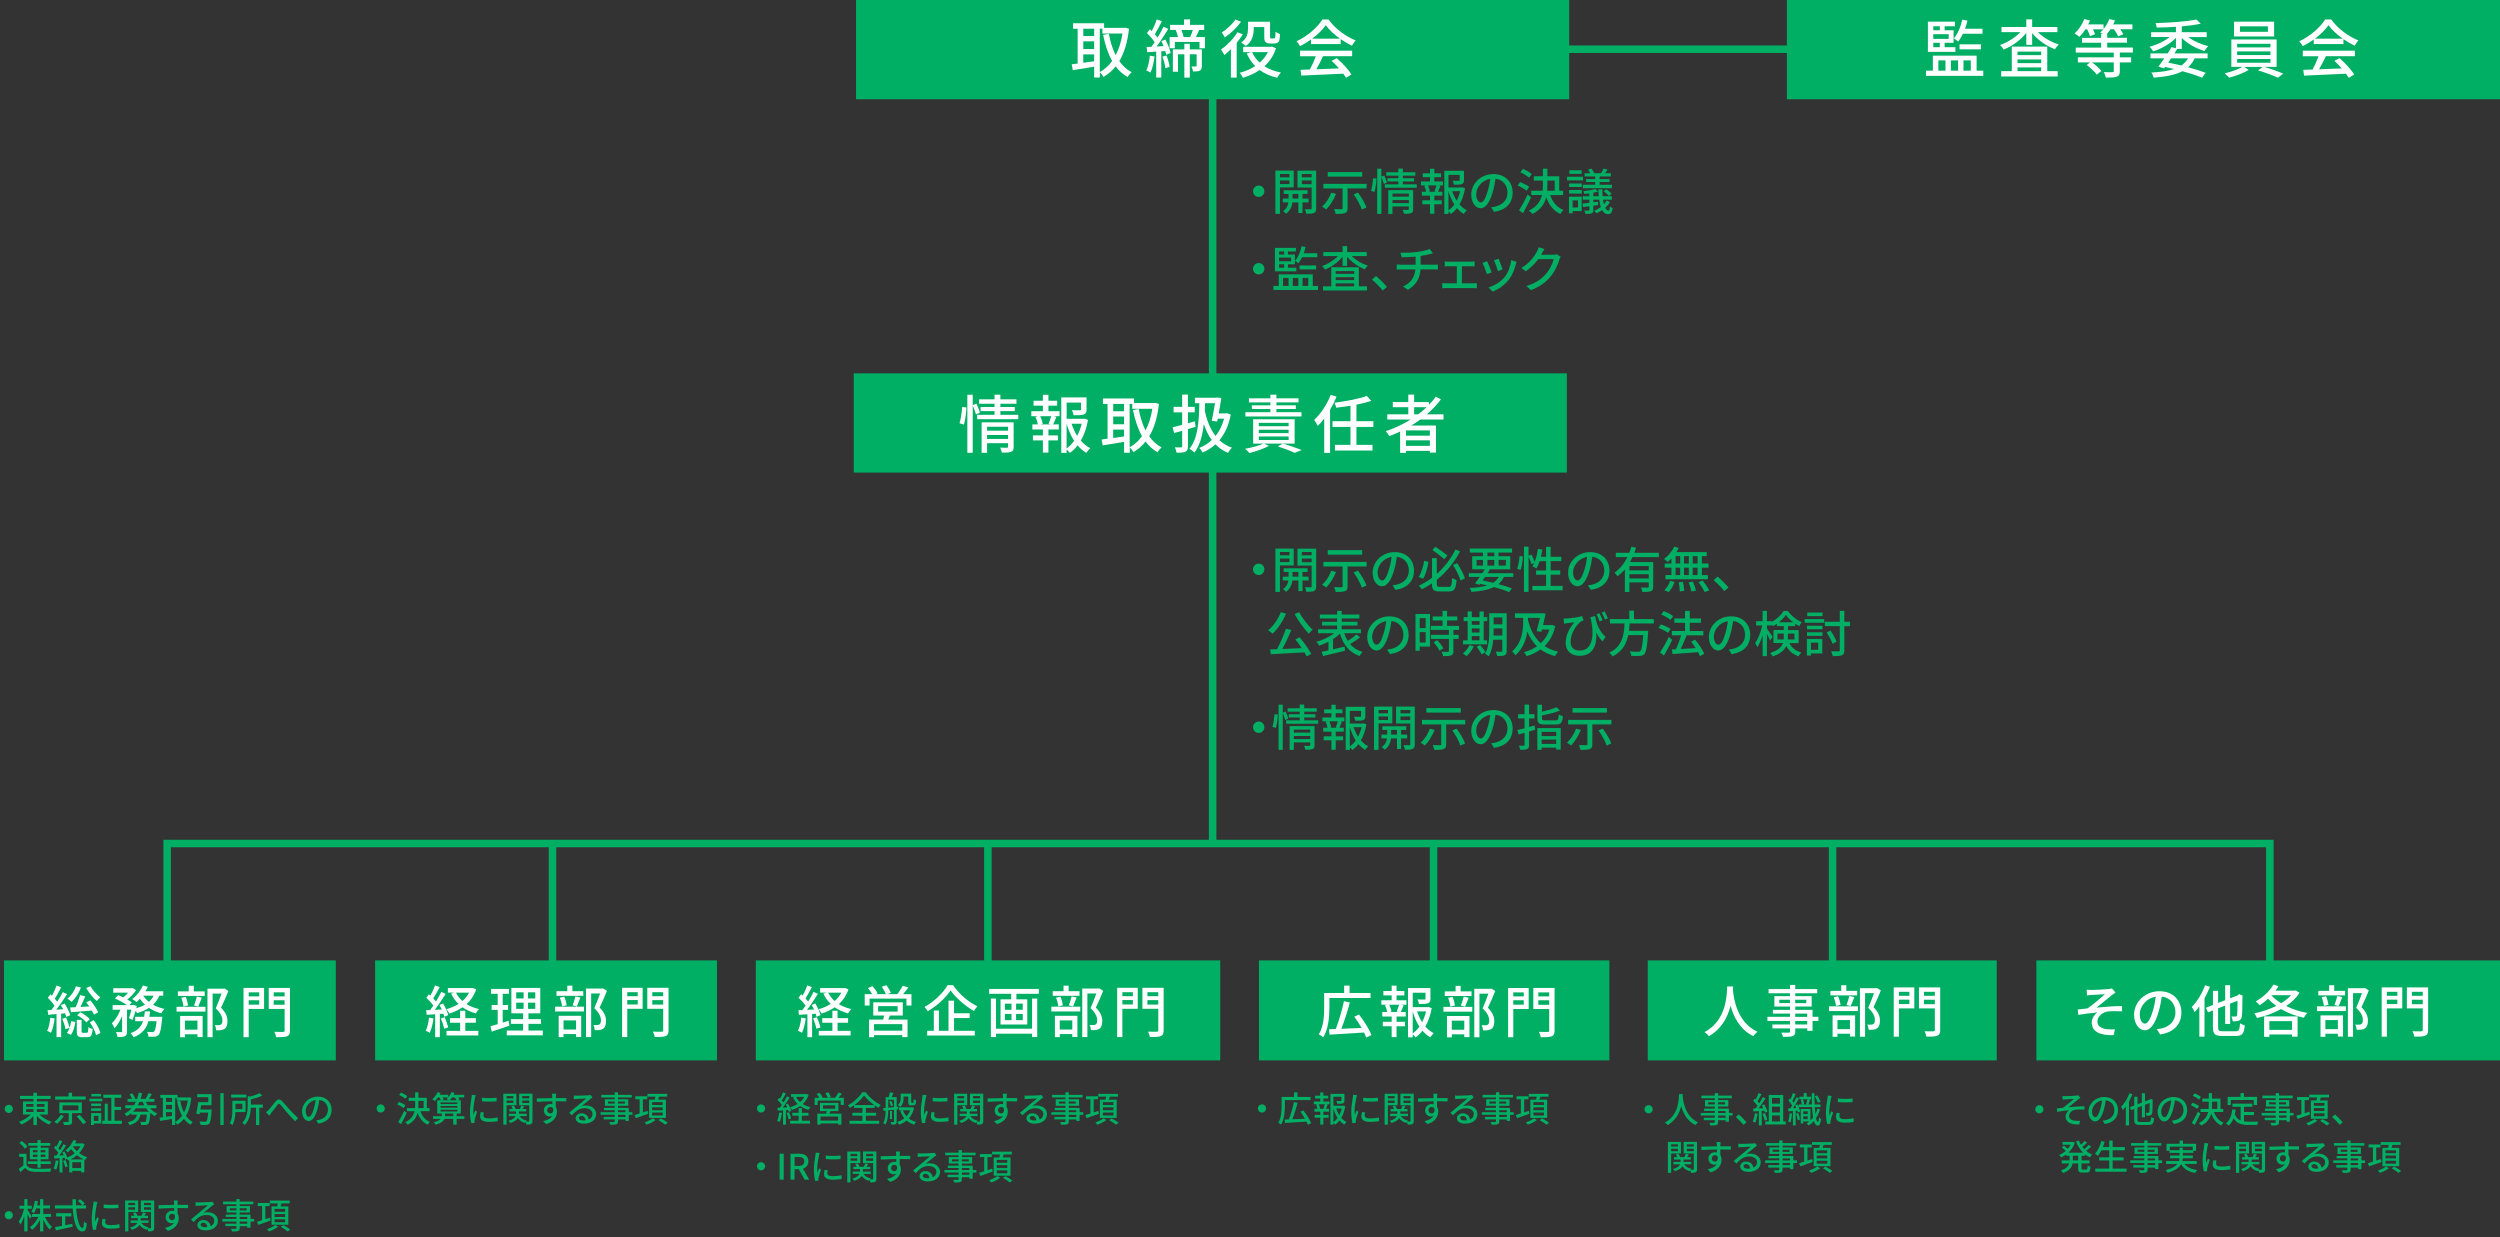 <?xml version="1.0" encoding="UTF-8"?><svg id="_レイヤー_1" xmlns="http://www.w3.org/2000/svg" width="709.8" height="351.23" viewBox="0 0 709.8 351.23"><rect x="0" y="0" width="709.8" height="351.23" fill="#333333" stroke="none"/><defs><style>.cls-1{fill:#00af64;}.cls-1,.cls-2{stroke-width:0px;}.cls-3{fill:none;stroke:#00af64;stroke-miterlimit:10;stroke-width:2.13px;}.cls-2{fill:#fff;}</style></defs><polyline class="cls-3" points="47.46 273.83 47.46 239.49 644.46 239.49 644.46 273.56"/><line class="cls-3" x1="156.87" y1="239.65" x2="156.87" y2="273.67"/><line class="cls-3" x1="280.48" y1="239.65" x2="280.48" y2="273.56"/><line class="cls-3" x1="407.01" y1="239.44" x2="407.01" y2="273.83"/><line class="cls-3" x1="520.31" y1="239.43" x2="520.31" y2="273.94"/><line class="cls-3" x1="444.63" y1="13.98" x2="508.46" y2="13.98"/><line id="disclosure縦線" class="cls-3" x1="344.29" y1="26.35" x2="344.29" y2="239.16"/><rect class="cls-1" x="243.05" width="202.47" height="28.18"/><rect class="cls-1" x="507.33" width="202.47" height="28.18"/><rect class="cls-1" x="242.39" y="106" width="202.47" height="28.18"/><rect class="cls-1" x="1.14" y="272.68" width="94.2" height="28.39"/><rect class="cls-1" x="106.5" y="272.68" width="97.06" height="28.39"/><rect class="cls-1" x="214.59" y="272.68" width="131.86" height="28.39"/><rect class="cls-1" x="357.44" y="272.68" width="99.49" height="28.39"/><rect class="cls-1" x="467.83" y="272.68" width="99.08" height="28.39"/><rect class="cls-1" x="578.17" y="272.68" width="131.63" height="28.39"/><path class="cls-2" d="M320.55,8.13c-.41,3.87-1.37,6.9-2.75,9.22.94,1.33,2.09,2.41,3.49,3.15-.38.32-.92.95-1.15,1.37-1.33-.77-2.45-1.78-3.38-3.02-.97,1.24-2.14,2.21-3.44,2.99-.23-.4-.68-.97-1.04-1.3v1.48h-1.62v-3.08c-2.18.36-4.39.72-6.07.99l-.31-1.67c.5-.05,1.06-.14,1.69-.22v-9.88h-1.31v-1.55h8.82v1.3h5.71l.29-.05,1.08.29ZM307.57,8.15v2.09h3.08v-2.09h-3.08ZM307.57,13.93h3.08v-2.2h-3.08v2.2ZM310.64,17.38v-1.94h-3.08v2.38l3.08-.43ZM312.27,20.44c1.33-.7,2.5-1.76,3.49-3.13-1.17-2.07-1.98-4.57-2.56-7.4l1.62-.32c.41,2.23,1.04,4.3,1.94,6.08.9-1.71,1.57-3.78,1.94-6.14h-5.71v-1.39h-.74v12.3Z"/><path class="cls-2" d="M327.8,16.05c-.22,1.69-.61,3.42-1.15,4.55-.25-.18-.88-.47-1.19-.58.52-1.08.85-2.68,1.01-4.21l1.33.23ZM330.86,11.22c.67,1.21,1.3,2.79,1.49,3.82l-1.24.52c-.05-.31-.14-.68-.25-1.08l-1.15.09v7.45h-1.44v-7.36c-.94.07-1.82.13-2.57.16l-.14-1.46,1.35-.07c.29-.4.61-.83.92-1.31-.52-.81-1.4-1.82-2.18-2.59l.83-1.08c.18.16.34.32.52.5.56-1.01,1.12-2.32,1.44-3.29l1.44.52c-.63,1.24-1.39,2.7-2,3.69.29.32.56.65.77.96.65-1.06,1.26-2.18,1.69-3.1l1.35.61c-.97,1.6-2.2,3.53-3.31,5l1.98-.11c-.18-.49-.41-.99-.63-1.42l1.13-.45ZM331.18,15.74c.43,1.03.79,2.36.9,3.24l-1.21.38c-.09-.9-.43-2.23-.85-3.26l1.15-.36ZM342.11,10.52v3.19h-1.55v-1.8h-6.99v1.8h-1.49v-3.19h2.38c-.14-.63-.38-1.39-.65-1.98l.14-.04h-1.73v-1.44h3.96v-1.55h1.69v1.55h4.02v1.44h-1.42c-.31.72-.63,1.44-.94,2.02h2.57ZM341.23,18.68c0,.67-.09,1.1-.56,1.35-.43.25-1.04.27-1.93.27-.05-.41-.27-1.04-.47-1.44.58.02,1.1.02,1.28.02.14-.02.2-.07.2-.23v-3.24h-1.94v6.63h-1.55v-6.63h-1.8v4.95h-1.46v-6.34h3.26v-1.58h1.55v1.58h3.42v4.66ZM335.43,8.51c.27.67.52,1.46.63,2.02h1.85c.25-.59.56-1.37.77-2.02h-3.26Z"/><path class="cls-2" d="M352.85,9.75c-.49.81-1.08,1.64-1.73,2.41v9.87h-1.64v-8.07c-.63.63-1.26,1.19-1.87,1.67-.18-.38-.67-1.22-.94-1.58,1.71-1.17,3.56-3.04,4.66-4.9l1.51.59ZM352.35,6.17c-1.12,1.6-2.92,3.35-4.61,4.45-.16-.36-.59-1.06-.86-1.39,1.46-.92,3.08-2.43,3.87-3.69l1.6.63ZM362.29,13.73c-.7,2.09-1.85,3.76-3.29,5.08,1.3.85,2.88,1.44,4.68,1.78-.36.36-.85,1.04-1.06,1.49-1.96-.45-3.6-1.19-4.97-2.2-1.42.97-3.04,1.69-4.75,2.2-.2-.41-.61-1.08-.92-1.42,1.57-.38,3.06-1.03,4.39-1.89-.99-1.01-1.78-2.21-2.39-3.58l1.26-.38h-2.27v-1.53h7.89l.31-.05,1.13.5ZM355.95,8.18c0,1.6-.36,3.58-2.21,4.86-.29-.27-.99-.77-1.37-.95,1.71-1.15,1.96-2.68,1.96-3.94v-1.98h6.27v4.11c0,.31.02.5.11.58.05.05.16.07.27.07h.54c.14,0,.29-.02.36-.05.07-.05.16-.16.2-.4s.05-.79.07-1.48c.31.27.86.54,1.28.67-.04.7-.11,1.53-.22,1.82-.14.34-.34.56-.61.69-.25.11-.7.18-.99.18h-1.04c-.45,0-.92-.11-1.21-.38-.31-.27-.41-.63-.41-1.69v-2.61h-2.99v.52ZM355.5,14.81c.5,1.13,1.22,2.12,2.16,2.97.95-.85,1.75-1.84,2.34-2.97h-4.5Z"/><path class="cls-2" d="M372.22,11.22c-.99.7-2.05,1.35-3.13,1.87-.18-.38-.63-1.01-.99-1.37,3.08-1.41,6.01-4,7.36-6.19h1.73c1.91,2.65,4.9,4.84,7.71,5.94-.4.42-.77,1.01-1.06,1.51-1.04-.5-2.14-1.13-3.19-1.87v1.4h-8.43v-1.3ZM369.12,14.39h14.78v1.57h-8.25c-.59,1.21-1.26,2.56-1.91,3.71,2-.07,4.23-.16,6.43-.25-.67-.76-1.39-1.51-2.09-2.14l1.44-.77c1.64,1.39,3.35,3.29,4.18,4.63l-1.53.95c-.2-.34-.47-.74-.79-1.17-4.29.22-8.86.41-11.92.54l-.22-1.64,2.67-.09c.59-1.12,1.24-2.56,1.67-3.76h-4.47v-1.57ZM380.45,10.97c-1.62-1.15-3.1-2.5-4.05-3.82-.86,1.26-2.23,2.61-3.83,3.82h7.89Z"/><path class="cls-2" d="M272.42,120.17c.38-1.22.67-3.22.77-4.63l1.21.14c-.05,1.42-.34,3.53-.72,4.88l-1.26-.4ZM277.1,117.67c-.18-.63-.56-1.69-.92-2.52v13.41h-1.53v-16.49h1.53v2.93l1.04-.41c.36.81.83,1.87,1.01,2.54l-1.13.54ZM289.11,117.77v1.24h-11.67v-1.24h4.93v-1.04h-3.96v-1.17h3.96v-.94h-4.39v-1.24h4.39v-1.33h1.66v1.33h4.56v1.24h-4.56v.94h4.09v1.17h-4.09v1.04h5.08ZM287.8,126.85c0,.76-.16,1.19-.7,1.42-.56.23-1.4.25-2.65.25-.07-.41-.29-1.04-.49-1.44.83.05,1.69.04,1.93.04.25-.02.32-.09.32-.31v-.97h-5.96v2.72h-1.55v-8.66h9.09v6.95ZM280.25,121.16v1.12h5.96v-1.12h-5.96ZM286.21,124.63v-1.12h-5.96v1.12h5.96Z"/><path class="cls-2" d="M297.68,116.75h3.15v1.42h-1.67l.77.2c-.31.76-.63,1.55-.92,2.12h1.6v1.44h-2.94v1.69h2.7v1.42h-2.7v3.47h-1.57v-3.47h-2.83v-1.42h2.83v-1.69h-2.99v-1.44h1.57c-.09-.61-.36-1.46-.68-2.12l.74-.2h-1.93v-1.42h3.29v-1.57h-2.65v-1.4h2.65v-1.69h1.57v1.69h2.48v1.4h-2.48v1.57ZM297.71,120.33c.25-.61.58-1.51.76-2.16h-3.12c.32.7.63,1.58.7,2.16l-.59.16h2.86l-.61-.16ZM308.9,119.23c-.36,2.14-1.04,4.16-2.03,5.87.77.9,1.67,1.64,2.68,2.14-.36.31-.86.92-1.12,1.33-.92-.54-1.75-1.26-2.48-2.12-.63.83-1.37,1.55-2.2,2.14-.22-.31-.58-.7-.92-.97v.95h-1.51v-15.74h7.17v3.4c0,.77-.16,1.21-.79,1.44-.59.23-1.51.23-2.86.23-.07-.43-.29-1.04-.5-1.44,1.03.04,1.98.04,2.25.02.27-.02.34-.07.34-.27v-1.91h-4.09v4.61h4.77l.27-.07,1.03.38ZM302.83,127.32c.83-.58,1.53-1.31,2.14-2.16-.92-1.42-1.62-3.08-2.14-4.86v7.02ZM304.23,120.3c.4,1.22.94,2.39,1.6,3.46.58-1.08.99-2.25,1.28-3.46h-2.88Z"/><path class="cls-2" d="M329.04,114.66c-.41,3.87-1.37,6.9-2.75,9.22.94,1.33,2.09,2.41,3.49,3.15-.38.32-.92.96-1.15,1.37-1.33-.77-2.45-1.78-3.38-3.03-.97,1.24-2.14,2.21-3.44,2.99-.23-.4-.68-.97-1.04-1.3v1.48h-1.62v-3.08c-2.18.36-4.39.72-6.07.99l-.31-1.67c.5-.05,1.06-.14,1.69-.22v-9.88h-1.31v-1.55h8.82v1.3h5.71l.29-.05,1.08.29ZM316.06,114.68v2.09h3.08v-2.09h-3.08ZM316.06,120.46h3.08v-2.2h-3.08v2.2ZM319.13,123.91v-1.94h-3.08v2.38l3.08-.43ZM320.75,126.97c1.33-.7,2.5-1.76,3.49-3.13-1.17-2.07-1.98-4.57-2.56-7.4l1.62-.32c.41,2.23,1.04,4.3,1.94,6.08.9-1.71,1.57-3.78,1.94-6.14h-5.71v-1.39h-.74v12.3Z"/><path class="cls-2" d="M337.28,121.84v4.84c0,.86-.18,1.31-.72,1.58-.5.23-1.3.29-2.52.27-.05-.41-.25-1.1-.47-1.53.76.04,1.49.04,1.73.02.23,0,.34-.07.34-.34v-4.38l-2.29.65-.41-1.64c.76-.16,1.69-.4,2.7-.67v-3.57h-2.43v-1.55h2.43v-3.49h1.64v3.49h1.93v1.55h-1.93v3.11c.65-.18,1.31-.36,1.96-.56l.22,1.57-2.18.63ZM349.43,117.7c-.58,3.1-1.69,5.47-3.21,7.29.99.92,2.16,1.64,3.55,2.12-.36.32-.88,1.01-1.12,1.46-1.4-.58-2.57-1.39-3.56-2.41-1.08.99-2.3,1.75-3.64,2.32-.22-.41-.63-1.03-.97-1.31,1.31-.49,2.52-1.24,3.56-2.23-.94-1.28-1.67-2.81-2.25-4.54-.38,3.31-1.12,6.01-2.65,8.08-.27-.25-1.04-.85-1.44-1.06,2.3-2.79,2.74-7.31,2.81-12.95h-1.24v-1.55h6.07l.25-.07,1.15.16c-.18,1.26-.43,2.84-.72,4.36h2.03l.31-.05,1.06.38ZM342.14,114.48c-.02.74-.04,1.46-.07,2.16.59,2.79,1.57,5.26,3.06,7.15,1.06-1.33,1.89-2.97,2.41-4.92h-1.8l-.16.81-1.53-.18c.31-1.53.67-3.51.92-5.02h-2.83Z"/><path class="cls-2" d="M364.28,125.95c1.89.58,4.03,1.3,5.29,1.82l-1.98.81c-1.04-.52-2.92-1.24-4.79-1.82l1.39-.81h-5.29l1.37.63c-1.46.83-3.73,1.6-5.53,2.05-.27-.32-.85-.96-1.22-1.22,1.8-.31,3.89-.85,5.15-1.46h-2.88v-6.91h11.78v6.91h-3.28ZM369.52,118.24h-15.92v-1.21h7.09v-.9h-5.26v-1.04h5.26v-.85h-6.09v-1.15h6.09v-1.04h1.71v1.04h6.28v1.15h-6.28v.85h5.51v1.04h-5.51v.9h7.11v1.21ZM357.4,121.01h8.46v-.95h-8.46v.95ZM357.4,122.98h8.46v-.97h-8.46v.97ZM357.4,124.92h8.46v-.99h-8.46v.99Z"/><path class="cls-2" d="M379.47,112.61c-.5,1.26-1.13,2.54-1.84,3.75v12.21h-1.66v-9.74c-.59.77-1.22,1.5-1.84,2.09-.16-.4-.68-1.3-1.01-1.71,1.87-1.71,3.64-4.39,4.7-7.09l1.64.5ZM385.12,121.21v5.1h4.56v1.6h-10.66v-1.6h4.41v-5.1h-5.1v-1.62h5.1v-4.39c-1.37.23-2.75.41-4.05.56-.07-.4-.31-1.03-.5-1.42,3.28-.41,7-1.12,9.22-1.93l1.22,1.42c-1.19.4-2.67.76-4.2,1.06v4.7h4.81v1.62h-4.81Z"/><path class="cls-2" d="M403.23,119.12c-.81.61-1.66,1.15-2.52,1.69h6.99v7.69h-1.73v-.49h-6.79v.56h-1.66v-6.05c-1.01.47-2.03.9-3.06,1.3-.2-.38-.72-1.04-1.03-1.39,2.48-.83,4.88-1.94,7.04-3.31h-6.59v-1.49h5.96v-2.02h-4.39v-1.46h4.39v-2.11h1.66v2.11h4.2v.79c.72-.74,1.39-1.51,1.96-2.32l1.44.76c-1.13,1.55-2.48,2.95-3.98,4.25h4.72v1.49h-6.61ZM405.97,122.2h-6.79v1.5h6.79v-1.5ZM405.97,126.6v-1.58h-6.79v1.58h6.79ZM402.67,117.63c.85-.63,1.62-1.31,2.36-2.02h-3.53v2.02h1.17Z"/><path class="cls-2" d="M563.09,20.06v1.48h-16.26v-1.48h1.95v-4.25h12.42v4.25h1.89ZM555.18,14.72h-7.81V6.16h7.67v1.3h-2.92v1.13h2.54v3.57h-2.54v1.24h3.06v1.31ZM548.9,7.46v1.13h1.85v-1.13h-1.85ZM553.27,9.71h-4.38v1.33h4.38v-1.33ZM548.9,13.4h1.85v-1.24h-1.85v1.24ZM550.34,20.06h2.02v-2.92h-2.02v2.92ZM553.9,17.15v2.92h2.04v-2.92h-2.04ZM557.31,9.57c-.4.85-.85,1.62-1.33,2.23-.27-.25-.88-.68-1.24-.9,1.13-1.3,1.95-3.28,2.4-5.33l1.46.29c-.18.77-.41,1.55-.68,2.29h4.95v1.42h-5.55ZM556.35,14.01v-1.42h6.07v1.42h-6.07ZM557.47,17.15v2.92h2.07v-2.92h-2.07Z"/><path class="cls-2" d="M578.62,9.14c1.49,1.51,3.75,2.83,5.91,3.49-.36.32-.85.94-1.08,1.35-2.41-.88-4.86-2.61-6.48-4.59v3.35h-1.66v-3.39c-1.6,2.04-4.05,3.78-6.43,4.72-.22-.38-.68-.99-1.04-1.3,2.11-.7,4.3-2.09,5.78-3.64h-5.35v-1.46h7.04v-2.16h1.66v2.16h7.17v1.46h-5.51ZM581.25,20.19h2.97v1.51h-16.04v-1.51h3.01v-6.95h10.07v6.95ZM572.81,14.65v1.01h6.73v-1.01h-6.73ZM579.54,16.88h-6.73v1.04h6.73v-1.04ZM572.81,20.19h6.73v-1.06h-6.73v1.06Z"/><path class="cls-2" d="M601.86,14.93v1.35h3.21v1.44h-3.21v2.48c0,.88-.22,1.33-.88,1.57-.67.25-1.66.27-3.08.27-.09-.47-.38-1.15-.61-1.57,1.08.04,2.14.04,2.45.02.32-.02.4-.07.4-.32v-2.45h-6.18c1.01.7,2.12,1.67,2.65,2.43l-1.3,1.06c-.54-.83-1.78-1.96-2.86-2.75l.97-.74h-3.47v-1.44h10.19v-1.35h-10.79v-1.42h7.2v-1.37h-5.42v-1.39h5.42v-1.08h.43c-.25-.18-.5-.34-.7-.45.32-.27.63-.56.9-.9h-2.94c.23.5.47,1.03.58,1.4l-1.44.56c-.14-.5-.47-1.3-.79-1.96h-.5c-.52.81-1.12,1.57-1.69,2.14-.31-.27-.99-.74-1.39-.96,1.13-.99,2.18-2.56,2.77-4.09l1.6.41c-.14.38-.32.74-.5,1.1h4.36v1.33c.68-.83,1.28-1.82,1.62-2.84l1.62.38c-.14.4-.31.76-.49,1.13h5.44v1.39h-3.44c.34.5.67,1.01.85,1.42l-1.44.59c-.22-.52-.72-1.35-1.21-2.02h-.99c-.32.5-.67.94-1.03,1.35h.11v1.08h5.62v1.39h-5.62v1.37h7.29v1.42h-3.71Z"/><path class="cls-2" d="M618.18,13.87c-.25.41-.54.85-.83,1.3h9.43v1.39h-3.69c-.45,1.01-1.08,1.85-1.85,2.54,1.93.52,3.67,1.06,4.99,1.57l-1.01,1.39c-1.46-.61-3.4-1.24-5.58-1.85-1.98,1.04-4.66,1.57-8.16,1.85-.13-.47-.38-1.08-.67-1.46,2.65-.14,4.77-.43,6.45-1.01-.83-.2-1.67-.4-2.54-.58l-.31.41-1.58-.52c.49-.65,1.08-1.48,1.67-2.34h-3.94v-1.39h4.88c.41-.63.81-1.24,1.13-1.8l1.22.34v-2.95c-1.66,1.69-4.12,3.1-6.46,3.82-.22-.41-.68-1.01-1.03-1.31,2.05-.52,4.2-1.53,5.69-2.76h-5.24v-1.37h7.04v-1.53c-1.84.13-3.71.2-5.44.22-.04-.34-.22-.96-.34-1.28,4.07-.09,8.95-.43,11.6-1.01l1.24,1.19c-1.51.32-3.4.58-5.4.76v1.66h7.08v1.37h-5.24c1.51,1.15,3.65,2.11,5.67,2.58-.36.34-.83.95-1.08,1.39-2.32-.7-4.77-2.05-6.43-3.71v3.12h-1.28ZM616.44,16.55c-.27.41-.54.81-.83,1.21,1.24.25,2.5.54,3.71.83.79-.54,1.42-1.21,1.91-2.03h-4.79Z"/><path class="cls-2" d="M642.88,19c1.82.52,4,1.31,5.37,1.89l-1.48,1.17c-1.35-.61-3.78-1.53-5.67-2.07l1.33-.99h-5.26l1.3.86c-1.44.86-3.75,1.73-5.58,2.18-.31-.34-.85-.9-1.26-1.21,1.73-.4,3.85-1.15,5.04-1.84h-3.15v-7.78h12.86v7.78h-3.49ZM645.67,10.36h-11.38v-4.21h11.38v4.21ZM635.17,13.46h9.45v-1.03h-9.45v1.03ZM635.17,15.64h9.45v-1.04h-9.45v1.04ZM635.17,17.81h9.45v-1.06h-9.45v1.06ZM643.91,7.48h-7.94v1.55h7.94v-1.55Z"/><path class="cls-2" d="M656.92,11.22c-.99.7-2.05,1.35-3.13,1.87-.18-.38-.63-1.01-.99-1.37,3.08-1.4,6.01-4,7.36-6.19h1.73c1.91,2.65,4.9,4.84,7.71,5.94-.4.41-.77,1.01-1.06,1.51-1.04-.5-2.14-1.13-3.19-1.87v1.4h-8.43v-1.3ZM653.82,14.39h14.78v1.57h-8.25c-.59,1.21-1.26,2.56-1.91,3.71,2-.07,4.23-.16,6.43-.25-.67-.76-1.39-1.51-2.09-2.14l1.44-.77c1.64,1.39,3.35,3.29,4.18,4.63l-1.53.96c-.2-.34-.47-.74-.79-1.17-4.29.21-8.86.41-11.92.54l-.22-1.64,2.66-.09c.59-1.12,1.24-2.56,1.67-3.76h-4.46v-1.57ZM665.15,10.97c-1.62-1.15-3.1-2.5-4.05-3.82-.86,1.26-2.23,2.61-3.83,3.82h7.89Z"/><path class="cls-2" d="M15.52,289.16c-.21,1.5-.54,3.06-1.04,4.07-.22-.16-.8-.42-1.09-.53.48-.96.75-2.38.9-3.75l1.23.21ZM17.36,287.78v6.69h-1.31v-6.56c-.85.08-1.66.14-2.35.21l-.19-1.31c.32-.02.69-.03,1.09-.06.29-.35.59-.77.88-1.2-.45-.72-1.23-1.58-1.9-2.26l.75-.99c.14.13.29.27.43.42.5-.9,1.02-2.05,1.31-2.91l1.3.5c-.56,1.09-1.23,2.35-1.81,3.25.26.29.5.58.69.85.61-.95,1.17-1.91,1.58-2.72l1.22.56c-.9,1.41-2.03,3.11-3.09,4.43l1.98-.14c-.21-.4-.45-.8-.67-1.17l1.06-.46c.67,1.04,1.39,2.42,1.63,3.31l-1.12.53c-.08-.3-.21-.67-.37-1.06l-1.1.11ZM18.77,288.9c.4.91.8,2.13.98,2.91.21-.61.35-1.26.45-1.89l1.2.22c-.18,1.28-.59,2.75-1.25,3.68l-1.15-.53c.29-.38.54-.9.74-1.47l-1.14.4c-.14-.82-.53-2.03-.91-2.98l1.09-.35ZM22.98,280.37c-.58,1.6-1.6,3.1-2.64,4.08-.27-.26-.85-.69-1.2-.9,1.07-.85,1.97-2.14,2.43-3.52l1.41.34ZM24.21,282.88c-.42.96-.9,2.08-1.34,3.01l2.48-.14c-.27-.4-.58-.8-.85-1.15l1.14-.58c.86,1.04,1.84,2.45,2.24,3.39l-1.2.66c-.14-.32-.35-.74-.59-1.15-2.15.18-4.31.35-5.94.46l-.26-1.34,1.62-.08c.46-1.04.94-2.43,1.22-3.44l1.49.37ZM24.63,293.22c.34,0,.42-.19.45-1.6.26.22.85.43,1.22.53-.14,1.87-.5,2.34-1.49,2.34h-1.44c-1.28,0-1.57-.4-1.57-1.71v-3.22h1.36v3.22c0,.4.06.45.42.45h1.06ZM22.82,287.42c1.01.48,2.13,1.3,2.67,1.95l-.98.91c-.53-.69-1.63-1.55-2.62-2.05l.93-.82ZM25.68,279.99c.62,1.14,1.84,2.45,2.82,3.17-.32.22-.8.74-1.02,1.06-1.01-.85-2.27-2.42-3.01-3.71l1.22-.51ZM26.63,289.67c.86,1.12,1.65,2.58,1.86,3.62l-1.22.62c-.21-1.01-.96-2.54-1.78-3.67l1.14-.58Z"/><path class="cls-2" d="M45.25,282.69c-.43,1.01-1.04,1.86-1.78,2.56.94.54,2.05.95,3.23,1.2-.3.29-.74.86-.93,1.25-1.28-.34-2.45-.85-3.47-1.54-.98.64-2.13,1.12-3.38,1.5-.08-.18-.24-.42-.42-.66-.27.94-.58,1.89-.88,2.58l-1.02-.51c.26-.62.5-1.52.7-2.4h-1.23v6.15c0,.72-.11,1.12-.59,1.38-.46.21-1.12.24-2.11.24-.05-.4-.24-1.01-.43-1.41.64.03,1.28.03,1.47.02.19-.02.26-.05.26-.24v-4.34c-.59,1.38-1.34,2.67-2.16,3.47-.14-.43-.5-1.04-.75-1.42.96-.85,1.87-2.37,2.45-3.84h-2.23v-1.3h4.08c-.88-.64-2.27-1.39-3.43-1.89l.93-.96c.45.18.96.4,1.44.64.5-.38.98-.87,1.38-1.34h-4.21v-1.26h5.27l.24-.05.96.59c-.59.94-1.55,1.94-2.5,2.67.51.29.94.59,1.28.85l-.69.75h.99l.22-.08.9.32c-.05.21-.1.42-.14.64.91-.26,1.73-.59,2.45-1.01-.54-.51-1.02-1.07-1.42-1.68-.32.35-.64.66-.96.93-.29-.24-.86-.66-1.23-.85,1.26-.91,2.4-2.35,3.04-3.86l1.39.38c-.19.43-.42.85-.66,1.27h5.04v1.25h-1.1ZM46.07,288.69s-.02.38-.05.59c-.27,2.87-.56,4.1-1.01,4.58-.32.32-.64.42-1.07.48-.4.03-1.06.03-1.78,0-.03-.42-.19-.99-.4-1.38.62.06,1.22.08,1.49.08.24,0,.37-.03.51-.18.27-.24.5-1.06.7-2.93h-2.32c-.54,1.97-1.66,3.57-4.19,4.56-.18-.35-.58-.9-.88-1.15,2.08-.75,3.06-1.95,3.55-3.41h-2.24v-1.25h2.56c.08-.5.14-.99.19-1.52h1.47c-.05.53-.11,1.02-.19,1.52h3.65ZM40.66,282.69c.42.66.96,1.23,1.62,1.76.56-.5,1.01-1.09,1.34-1.76h-2.96Z"/><path class="cls-2" d="M50.13,285.86h8.2v1.36h-8.2v-1.36ZM58.11,282.77h-7.6v-1.3h3.07v-1.58h1.44v1.58h3.09v1.3ZM51.14,288.45h6.39v5.99h-1.46v-.8h-3.55v.86h-1.38v-6.05ZM52.1,285.77c-.06-.67-.32-1.71-.62-2.48l1.23-.27c.35.75.61,1.79.7,2.45l-1.31.3ZM52.51,289.77v2.58h3.55v-2.58h-3.55ZM55.09,285.49c.29-.69.62-1.81.8-2.56l1.41.32c-.35.9-.7,1.89-1.02,2.54l-1.18-.3ZM64.84,281.36c-.62,1.52-1.39,3.36-2.08,4.75,1.47,1.46,1.82,2.71,1.82,3.79s-.24,1.83-.82,2.21c-.3.21-.66.32-1.07.38-.37.05-.86.03-1.31.03-.02-.43-.16-1.06-.4-1.47.42.03.8.05,1.09.03.26-.02.46-.06.64-.18.32-.19.43-.61.43-1.18,0-.93-.42-2.1-1.89-3.43.58-1.25,1.2-2.93,1.65-4.18h-2.54v12.37h-1.46v-13.77h4.59l.24-.06,1.1.69Z"/><path class="cls-2" d="M74.98,286.45h-4.37v8.04h-1.47v-13.99h5.84v5.96ZM70.61,281.75v1.14h2.98v-1.14h-2.98ZM73.59,285.24v-1.25h-2.98v1.25h2.98ZM82.33,292.59c0,.93-.21,1.38-.82,1.63-.62.24-1.6.27-3.09.27-.05-.42-.3-1.12-.53-1.54,1.06.05,2.18.03,2.5.03.32-.02.42-.11.42-.4v-6.12h-4.51v-5.97h6.03v12.09ZM77.72,281.75v1.14h3.09v-1.14h-3.09ZM80.8,285.27v-1.28h-3.09v1.28h3.09Z"/><path class="cls-2" d="M123.08,289.15c-.21,1.5-.58,3.06-1.07,4.08-.24-.18-.83-.45-1.14-.56.48-.96.78-2.37.94-3.75l1.26.22ZM124.88,287.9v6.58h-1.33v-6.5c-.88.05-1.7.1-2.42.14l-.13-1.31,1.12-.03c.29-.38.61-.82.91-1.26-.5-.72-1.28-1.58-1.98-2.24l.72-.98c.14.11.29.24.43.37.5-.88,1.02-2.03,1.31-2.9l1.31.51c-.56,1.07-1.23,2.3-1.81,3.19.29.3.56.61.77.88.58-.94,1.12-1.92,1.52-2.74l1.23.56c-.9,1.46-2.05,3.2-3.09,4.55.64-.02,1.31-.05,2-.1-.21-.45-.43-.9-.66-1.3l1.01-.42c.64,1.04,1.26,2.42,1.46,3.31l-1.09.48c-.05-.26-.14-.54-.26-.86l-1.04.06ZM126.25,288.8c.4.91.83,2.11,1.01,2.9l-1.14.38c-.16-.79-.54-2-.94-2.93l1.07-.35ZM135.2,280.92c-.59,1.73-1.54,3.09-2.72,4.18,1.01.62,2.19,1.1,3.52,1.39-.3.3-.72.86-.9,1.23-1.42-.38-2.69-.96-3.78-1.73-1.12.77-2.38,1.36-3.75,1.79-.18-.38-.54-.94-.83-1.25,1.22-.34,2.4-.83,3.43-1.49-.86-.83-1.57-1.81-2.1-2.93l.88-.29h-1.79v-1.28h6.77l.29-.06.98.43ZM132.11,292.68h3.7v1.31h-9.04v-1.31h3.87v-2.3h-2.88v-1.31h2.88v-2.11h1.47v2.11h2.99v1.31h-2.99v2.3ZM129.46,281.83c.45.9,1.06,1.7,1.84,2.38.77-.69,1.42-1.47,1.9-2.38h-3.75Z"/><path class="cls-2" d="M144.65,291.2c-1.74.61-3.6,1.23-5.04,1.7l-.35-1.52c.58-.16,1.28-.35,2.05-.59v-4.07h-1.73v-1.38h1.73v-3.18h-1.89v-1.38h5.09v1.38h-1.78v3.18h1.52v1.38h-1.52v3.62c.54-.18,1.12-.35,1.66-.54l.26,1.41ZM154.11,292.59v1.36h-10.23v-1.36h4.64v-1.9h-3.47v-1.34h3.47v-1.65h-3.33v-7.2h8.2v7.2h-3.35v1.65h3.55v1.34h-3.55v1.9h4.07ZM146.56,283.48h2.1v-1.73h-2.1v1.73ZM146.56,286.43h2.1v-1.75h-2.1v1.75ZM151.97,281.75h-2.05v1.73h2.05v-1.73ZM151.97,284.68h-2.05v1.75h2.05v-1.75Z"/><path class="cls-2" d="M157.61,285.82h8.2v1.36h-8.2v-1.36ZM165.6,282.73h-7.6v-1.3h3.07v-1.58h1.44v1.58h3.09v1.3ZM158.62,288.41h6.39v5.99h-1.46v-.8h-3.55v.86h-1.38v-6.05ZM159.58,285.72c-.06-.67-.32-1.71-.62-2.48l1.23-.27c.35.75.61,1.79.7,2.45l-1.31.3ZM160,289.72v2.58h3.55v-2.58h-3.55ZM162.57,285.45c.29-.69.62-1.81.8-2.56l1.41.32c-.35.9-.7,1.89-1.02,2.54l-1.18-.3ZM172.32,281.32c-.62,1.52-1.39,3.36-2.08,4.75,1.47,1.46,1.82,2.71,1.82,3.79s-.24,1.82-.82,2.21c-.3.21-.66.32-1.07.38-.37.05-.86.03-1.31.03-.02-.43-.16-1.06-.4-1.47.42.03.8.05,1.09.03.26-.02.46-.06.64-.18.32-.19.43-.61.43-1.18,0-.93-.42-2.1-1.89-3.43.58-1.25,1.2-2.93,1.65-4.18h-2.54v12.37h-1.46v-13.77h4.59l.24-.06,1.1.69Z"/><path class="cls-2" d="M182.46,286.41h-4.37v8.04h-1.47v-13.99h5.84v5.96ZM178.09,281.7v1.14h2.98v-1.14h-2.98ZM181.07,285.19v-1.25h-2.98v1.25h2.98ZM189.81,292.54c0,.93-.21,1.38-.82,1.63-.62.24-1.6.27-3.09.27-.05-.42-.3-1.12-.53-1.54,1.06.05,2.18.03,2.5.03.32-.02.42-.11.42-.4v-6.11h-4.51v-5.97h6.03v12.08ZM185.2,281.7v1.14h3.09v-1.14h-3.09ZM188.29,285.23v-1.28h-3.09v1.28h3.09Z"/><path class="cls-2" d="M228.77,289.15c-.21,1.5-.58,3.06-1.07,4.08-.24-.18-.83-.45-1.14-.56.48-.96.78-2.37.94-3.75l1.26.22ZM230.57,287.9v6.58h-1.33v-6.5c-.88.05-1.7.1-2.42.14l-.13-1.31,1.12-.03c.29-.38.61-.82.91-1.26-.5-.72-1.28-1.58-1.98-2.24l.72-.98c.14.11.29.24.43.37.5-.88,1.02-2.03,1.31-2.9l1.31.51c-.56,1.07-1.23,2.3-1.81,3.19.29.3.56.61.77.88.58-.94,1.12-1.92,1.52-2.74l1.23.56c-.9,1.46-2.05,3.2-3.09,4.55.64-.02,1.31-.05,2-.1-.21-.45-.43-.9-.66-1.3l1.01-.42c.64,1.04,1.26,2.42,1.46,3.31l-1.09.48c-.05-.26-.14-.54-.26-.86l-1.04.06ZM231.94,288.8c.4.91.83,2.11,1.01,2.9l-1.14.38c-.16-.79-.54-2-.94-2.93l1.07-.35ZM240.89,280.92c-.59,1.73-1.54,3.09-2.72,4.18,1.01.62,2.19,1.1,3.52,1.39-.3.3-.72.86-.9,1.23-1.42-.38-2.69-.96-3.78-1.73-1.12.77-2.38,1.36-3.75,1.79-.18-.38-.54-.94-.83-1.25,1.22-.34,2.4-.83,3.43-1.49-.86-.83-1.57-1.81-2.1-2.93l.88-.29h-1.79v-1.28h6.77l.29-.06.98.43ZM237.8,292.68h3.7v1.31h-9.04v-1.31h3.87v-2.3h-2.88v-1.31h2.88v-2.11h1.47v2.11h2.99v1.31h-2.99v2.3ZM235.14,281.83c.45.9,1.06,1.7,1.84,2.38.77-.69,1.42-1.47,1.9-2.38h-3.75Z"/><path class="cls-2" d="M258.78,282.26v3.23h-1.42v-1.97h-10.47v1.97h-1.38v-3.23h2.11c-.29-.54-.77-1.22-1.2-1.73l1.3-.54c.54.61,1.18,1.46,1.46,2.05l-.5.22h2.83c-.22-.61-.7-1.46-1.14-2.1l1.3-.45c.5.66,1.04,1.58,1.25,2.18l-.94.37h2.8c.53-.67,1.17-1.66,1.54-2.38l1.58.5c-.5.66-1.02,1.33-1.5,1.89h2.39ZM252.66,288.33c-.16.4-.32.8-.46,1.15h5.47v4.98h-1.49v-.56h-8.02v.58h-1.42v-4.99h4c.11-.37.21-.78.3-1.15h-3.1v-3.76h8.37v3.76h-3.65ZM256.18,290.78h-8.02v1.84h8.02v-1.84ZM249.32,287.21h5.54v-1.54h-5.54v1.54Z"/><path class="cls-2" d="M270.58,279.7c1.7,2.51,4.4,4.82,6.93,6.02-.37.38-.74.88-.99,1.33-2.48-1.42-5.22-3.79-6.63-5.86-1.28,2-3.79,4.35-6.47,5.92-.19-.35-.62-.88-.94-1.2,2.75-1.51,5.38-4.08,6.58-6.21h1.52ZM270.86,292.67h5.89v1.34h-13.51v-1.34h1.89v-5.75h1.46v5.75h2.71v-8.56h1.57v3.58h4.43v1.35h-4.43v3.63Z"/><path class="cls-2" d="M294.95,280.78v1.38h-6.37v1.57h3.09v7.15h-7.6v-7.15h3.03v-1.57h-6.26v-1.38h14.12ZM293.03,283.51h1.46v10.9h-1.46v-.93h-10.24v.96h-1.46v-10.93h1.46v8.56h10.24v-8.56ZM285.32,286.7h1.87v-1.74h-1.87v1.74ZM285.32,289.64h1.87v-1.76h-1.87v1.76ZM290.38,284.95h-1.89v1.74h1.89v-1.74ZM290.38,287.88h-1.89v1.76h1.89v-1.76Z"/><path class="cls-2" d="M298.5,285.82h8.2v1.36h-8.2v-1.36ZM306.49,282.73h-7.6v-1.3h3.07v-1.58h1.44v1.58h3.09v1.3ZM299.51,288.41h6.39v5.99h-1.46v-.8h-3.55v.86h-1.38v-6.05ZM300.47,285.72c-.06-.67-.32-1.71-.62-2.48l1.23-.27c.35.75.61,1.79.7,2.45l-1.31.3ZM300.89,289.72v2.58h3.55v-2.58h-3.55ZM303.46,285.45c.29-.69.62-1.81.8-2.56l1.41.32c-.35.9-.7,1.89-1.02,2.54l-1.18-.3ZM313.21,281.32c-.62,1.52-1.39,3.36-2.08,4.75,1.47,1.46,1.82,2.71,1.82,3.79s-.24,1.82-.82,2.21c-.3.21-.66.32-1.07.38-.37.05-.86.03-1.31.03-.02-.43-.16-1.06-.4-1.47.42.03.8.05,1.09.03.26-.02.46-.06.64-.18.32-.19.43-.61.43-1.18,0-.93-.42-2.1-1.89-3.43.58-1.25,1.2-2.93,1.65-4.18h-2.54v12.37h-1.46v-13.77h4.59l.24-.06,1.1.69Z"/><path class="cls-2" d="M323.03,286.41h-4.37v8.04h-1.47v-13.99h5.84v5.96ZM318.66,281.7v1.14h2.98v-1.14h-2.98ZM321.64,285.19v-1.25h-2.98v1.25h2.98ZM330.38,292.54c0,.93-.21,1.38-.82,1.63-.62.24-1.6.27-3.09.27-.05-.42-.3-1.12-.53-1.54,1.06.05,2.18.03,2.5.03.32-.02.42-.11.42-.4v-6.11h-4.51v-5.97h6.03v12.08ZM325.77,281.7v1.14h3.09v-1.14h-3.09ZM328.86,285.23v-1.28h-3.09v1.28h3.09Z"/><path class="cls-2" d="M377.44,286.05c0,2.46-.24,6.11-1.74,8.45-.26-.22-.91-.69-1.26-.83,1.39-2.21,1.52-5.38,1.52-7.62v-4.11h5.67v-2.11h1.54v2.11h5.95v1.42h-11.67v2.69ZM387.88,294.57c-.14-.42-.35-.91-.61-1.42-3.54.24-7.25.46-9.78.61l-.14-1.54c.56-.02,1.2-.05,1.9-.06.85-2.19,1.82-5.43,2.32-7.89l1.68.37c-.66,2.45-1.58,5.35-2.42,7.46,1.76-.08,3.76-.16,5.75-.26-.62-1.09-1.36-2.22-2.08-3.18l1.36-.61c1.39,1.79,2.91,4.19,3.52,5.83l-1.5.71Z"/><path class="cls-2" d="M396.52,284h2.8v1.26h-1.49l.69.18c-.27.67-.56,1.38-.82,1.89h1.42v1.28h-2.61v1.5h2.4v1.26h-2.4v3.09h-1.39v-3.09h-2.51v-1.26h2.51v-1.5h-2.66v-1.28h1.39c-.08-.54-.32-1.3-.61-1.89l.66-.18h-1.71v-1.26h2.93v-1.39h-2.35v-1.25h2.35v-1.51h1.39v1.51h2.21v1.25h-2.21v1.39ZM396.55,287.19c.22-.54.51-1.35.67-1.92h-2.77c.29.62.56,1.41.62,1.92l-.53.14h2.54l-.54-.14ZM406.49,286.21c-.32,1.9-.93,3.7-1.81,5.22.69.8,1.49,1.46,2.39,1.91-.32.27-.77.82-.99,1.18-.82-.48-1.55-1.12-2.21-1.89-.56.74-1.22,1.38-1.95,1.9-.19-.27-.51-.62-.82-.86v.85h-1.34v-13.99h6.37v3.03c0,.69-.14,1.07-.7,1.28-.53.21-1.34.21-2.54.21-.06-.38-.26-.93-.45-1.28.91.03,1.76.03,2,.02.24-.02.3-.06.3-.24v-1.7h-3.63v4.1h4.24l.24-.06.91.34ZM401.09,293.4c.74-.51,1.36-1.17,1.9-1.92-.82-1.26-1.44-2.74-1.9-4.32v6.24ZM402.34,287.15c.35,1.09.83,2.13,1.42,3.07.51-.96.88-2,1.14-3.07h-2.56Z"/><path class="cls-2" d="M409.81,285.87h8.2v1.36h-8.2v-1.36ZM417.8,282.78h-7.6v-1.3h3.07v-1.58h1.44v1.58h3.09v1.3ZM410.82,288.47h6.39v5.99h-1.46v-.8h-3.55v.86h-1.38v-6.05ZM411.78,285.78c-.06-.67-.32-1.71-.62-2.48l1.23-.27c.35.75.61,1.79.7,2.45l-1.31.3ZM412.19,289.78v2.58h3.55v-2.58h-3.55ZM414.77,285.51c.29-.69.62-1.81.8-2.56l1.41.32c-.35.9-.7,1.89-1.02,2.54l-1.18-.3ZM424.52,281.38c-.62,1.52-1.39,3.36-2.08,4.75,1.47,1.46,1.82,2.71,1.82,3.79s-.24,1.83-.82,2.21c-.3.21-.66.32-1.07.38-.37.05-.86.03-1.31.03-.02-.43-.16-1.06-.4-1.47.42.03.8.05,1.09.03.26-.02.46-.06.64-.18.32-.19.43-.61.43-1.18,0-.93-.42-2.1-1.89-3.43.58-1.25,1.2-2.93,1.65-4.18h-2.54v12.37h-1.46v-13.77h4.59l.24-.06,1.1.69Z"/><path class="cls-2" d="M434.02,286.47h-4.37v8.04h-1.47v-13.99h5.84v5.96ZM429.65,281.76v1.14h2.98v-1.14h-2.98ZM432.63,285.25v-1.25h-2.98v1.25h2.98ZM441.37,292.6c0,.93-.21,1.38-.82,1.63-.62.24-1.6.27-3.09.27-.05-.42-.3-1.12-.53-1.54,1.06.05,2.18.03,2.5.03.32-.02.42-.11.42-.4v-6.12h-4.51v-5.97h6.03v12.09ZM436.76,281.76v1.14h3.09v-1.14h-3.09ZM439.85,285.28v-1.28h-3.09v1.28h3.09Z"/><path class="cls-2" d="M492.06,280.09c-.02.22-.02.5-.05.78.14,2.13.98,9.32,6.96,12.07-.46.35-.9.85-1.14,1.25-3.87-1.87-5.65-5.54-6.48-8.63-.77,3.06-2.45,6.51-6.16,8.64-.27-.38-.75-.85-1.23-1.17,6.4-3.41,6.31-10.84,6.42-12.95h1.68Z"/><path class="cls-2" d="M516.28,289.87h-1.66v2.8h-1.5v-.69h-3.41v.83c0,.82-.21,1.15-.75,1.36-.54.19-1.38.21-2.72.21-.08-.34-.3-.88-.51-1.2.88.03,1.84.03,2.1.02.29-.02.38-.1.38-.37v-.85h-4.99v-1.12h4.99v-.99h-6.4v-1.17h6.4v-.91h-4.85v-1.06h4.85v-.95h-4.43v-2.95h4.43v-.82h-6.07v-1.2h6.07v-1.17h1.5v1.17h6.24v1.2h-6.24v.82h4.66v2.95h-4.66v.95h4.91v1.97h1.66v1.17ZM508.2,284.8v-.96h-3.01v.96h3.01ZM509.7,283.84v.96h3.15v-.96h-3.15ZM509.7,288.7h3.41v-.91h-3.41v.91ZM513.11,289.87h-3.41v.99h3.41v-.99Z"/><path class="cls-2" d="M519.3,285.71h8.2v1.36h-8.2v-1.36ZM527.29,282.62h-7.6v-1.3h3.07v-1.59h1.44v1.59h3.09v1.3ZM520.31,288.3h6.39v5.99h-1.46v-.8h-3.55v.87h-1.38v-6.05ZM521.27,285.61c-.06-.67-.32-1.71-.62-2.48l1.23-.27c.35.75.61,1.79.7,2.45l-1.31.3ZM521.69,289.61v2.58h3.55v-2.58h-3.55ZM524.26,285.34c.29-.69.62-1.81.8-2.56l1.41.32c-.35.9-.7,1.89-1.02,2.55l-1.18-.3ZM534.01,281.21c-.62,1.52-1.39,3.36-2.08,4.75,1.47,1.46,1.82,2.71,1.82,3.79s-.24,1.82-.82,2.21c-.3.21-.66.32-1.07.38-.37.05-.86.03-1.31.03-.02-.43-.16-1.06-.4-1.47.42.03.8.05,1.09.03.26-.02.46-.06.64-.18.32-.19.43-.61.43-1.18,0-.93-.42-2.1-1.89-3.42.58-1.25,1.2-2.93,1.65-4.18h-2.54v12.37h-1.46v-13.77h4.59l.24-.06,1.1.69Z"/><path class="cls-2" d="M543.51,286.3h-4.37v8.04h-1.47v-13.99h5.84v5.95ZM539.14,281.59v1.14h2.98v-1.14h-2.98ZM542.12,285.08v-1.25h-2.98v1.25h2.98ZM550.86,292.43c0,.93-.21,1.38-.82,1.63-.62.24-1.6.27-3.09.27-.05-.42-.3-1.12-.53-1.54,1.06.05,2.18.03,2.5.03.32-.02.42-.11.42-.4v-6.11h-4.51v-5.97h6.03v12.08ZM546.25,281.59v1.14h3.09v-1.14h-3.09ZM549.34,285.12v-1.28h-3.09v1.28h3.09Z"/><path class="cls-2" d="M593.84,281.07c.69,0,3.86-.14,4.8-.26.45-.05.77-.11.98-.18l1.01,1.17c-.27.16-.75.5-1.02.72-1.17.95-3.17,2.62-4.37,3.57,2.3-.24,5.09-.45,7.24-.45l.02,1.5c-1.55-.08-3.12-.08-4.1.05-1.5.22-2.91,1.43-2.91,2.83s1.17,1.98,2.62,2.18c.91.11,1.76.08,2.35.03l-.34,1.66c-3.99.16-6.23-1.06-6.23-3.62,0-1.2.83-2.29,1.55-2.8-1.6.13-3.58.37-5.38.67l-.14-1.52c.86-.08,1.97-.22,2.78-.32,1.6-1.09,3.95-3.14,4.95-4.02-.69.05-3.12.16-3.79.21-.42.03-.91.1-1.33.13l-.08-1.63c.45.05.88.06,1.39.06Z"/><path class="cls-2" d="M613.3,293.7l-.94-1.51c.54-.05,1.02-.13,1.42-.22,2.05-.46,3.87-1.97,3.87-4.55,0-2.32-1.41-4.16-3.87-4.47-.22,1.44-.5,2.99-.96,4.5-.96,3.26-2.29,5.07-3.87,5.07s-3.04-1.76-3.04-4.43c0-3.58,3.14-6.66,7.16-6.66s6.27,2.69,6.27,6.04-2.15,5.67-6.03,6.23ZM608.99,290.62c.72,0,1.47-1.04,2.21-3.5.4-1.26.69-2.72.88-4.13-2.88.46-4.56,2.96-4.56,4.95,0,1.84.78,2.69,1.47,2.69Z"/><path class="cls-2" d="M627.45,280.15c-.42,1.1-.96,2.24-1.55,3.31v10.87h-1.46v-8.58c-.43.59-.88,1.14-1.33,1.62-.14-.35-.58-1.14-.82-1.49,1.5-1.49,2.93-3.82,3.79-6.16l1.36.43ZM634.74,292.8c.94,0,1.12-.43,1.26-2.27.34.24.94.51,1.34.59-.22,2.27-.67,3.01-2.51,3.01h-3.87c-2.08,0-2.67-.51-2.67-2.46v-4.8l-1.39.56-.59-1.33,1.99-.77v-4h1.47v3.42l2-.77v-4.27h1.41v3.73l2.06-.8.22-.18.26-.21,1.02.42-.06.22c-.02,2.85-.05,4.98-.18,5.65-.1.75-.42,1.1-.91,1.26-.46.16-1.18.18-1.68.16-.03-.4-.18-1.02-.35-1.36.4.02.91.02,1.12.02.24,0,.38-.06.48-.42.08-.38.11-1.75.13-4.07l-2.11.82v5.76h-1.41v-5.2l-2,.77v5.39c0,.93.19,1.12,1.3,1.12h3.68Z"/><path class="cls-2" d="M652.88,281.87c-.91,1.46-2.24,2.72-3.81,3.76,1.79.9,3.86,1.58,6,1.95-.34.35-.77.98-.96,1.38-2.32-.48-4.54-1.33-6.47-2.46-2.13,1.18-4.55,2.03-6.85,2.54-.14-.38-.46-1.01-.74-1.33,2.07-.42,4.26-1.14,6.23-2.11-.86-.61-1.63-1.3-2.34-2.03-.77.71-1.57,1.33-2.38,1.84-.24-.29-.78-.85-1.12-1.1,2-1.09,3.94-2.85,5.06-4.79l1.41.5c-.26.42-.54.85-.85,1.25h5.52l.26-.08,1.04.69ZM642.81,288.57h9.52v5.76h-1.58v-.62h-6.43v.67h-1.5v-5.81ZM644.32,289.92v2.48h6.43v-2.48h-6.43ZM644.91,282.62c.74.8,1.66,1.55,2.74,2.21,1.09-.67,2.06-1.42,2.82-2.27h-5.51l-.05.06Z"/><path class="cls-2" d="M657.84,285.71h8.2v1.36h-8.2v-1.36ZM665.82,282.62h-7.6v-1.3h3.07v-1.59h1.44v1.59h3.09v1.3ZM658.84,288.3h6.39v5.99h-1.46v-.8h-3.55v.87h-1.38v-6.05ZM659.8,285.61c-.06-.67-.32-1.71-.62-2.48l1.23-.27c.35.75.61,1.79.7,2.45l-1.31.3ZM660.22,289.61v2.58h3.55v-2.58h-3.55ZM662.8,285.34c.29-.69.62-1.81.8-2.56l1.41.32c-.35.9-.7,1.89-1.02,2.55l-1.18-.3ZM672.55,281.21c-.62,1.52-1.39,3.36-2.08,4.75,1.47,1.46,1.83,2.71,1.83,3.79s-.24,1.82-.82,2.21c-.3.21-.66.32-1.07.38-.37.05-.86.03-1.31.03-.02-.43-.16-1.06-.4-1.47.42.03.8.05,1.09.03.26-.02.46-.06.64-.18.32-.19.43-.61.43-1.18,0-.93-.42-2.1-1.89-3.42.58-1.25,1.2-2.93,1.65-4.18h-2.55v12.37h-1.46v-13.77h4.59l.24-.06,1.1.69Z"/><path class="cls-2" d="M682.05,286.3h-4.37v8.04h-1.47v-13.99h5.84v5.95ZM677.68,281.59v1.14h2.98v-1.14h-2.98ZM680.65,285.08v-1.25h-2.98v1.25h2.98ZM689.39,292.43c0,.93-.21,1.38-.82,1.63-.62.24-1.6.27-3.09.27-.05-.42-.3-1.12-.53-1.54,1.06.05,2.18.03,2.5.03.32-.02.42-.11.42-.4v-6.11h-4.51v-5.97h6.03v12.08ZM684.78,281.59v1.14h3.09v-1.14h-3.09ZM687.87,285.12v-1.28h-3.09v1.28h3.09Z"/><path class="cls-1" d="M358.99,54.3c0,.9-.73,1.62-1.62,1.62s-1.62-.73-1.62-1.62.73-1.62,1.62-1.62,1.62.73,1.62,1.62Z"/><path class="cls-1" d="M363.4,53.21v7.52h-1.29v-12.3h5.2v4.78h-3.91ZM363.4,49.4v.94h2.69v-.94h-2.69ZM366.09,52.26v-1.02h-2.69v1.02h2.69ZM369.8,57.47v3.01h-1.16v-3.01h-1.7c-.11.94-.56,2.37-1.83,3.22-.18-.24-.57-.59-.84-.77,1.04-.63,1.43-1.68,1.54-2.45h-1.6v-1.08h1.64v-1.33h-1.39v-1.04h6.79v1.04h-1.46v1.33h1.74v1.08h-1.74ZM368.64,56.39v-1.33h-1.67v1.33h1.67ZM373.69,59.14c0,.71-.14,1.09-.6,1.32-.45.21-1.15.25-2.2.24-.04-.35-.22-.94-.42-1.29.71.01,1.43.01,1.65.01.21-.01.28-.08.28-.29v-5.88h-4.02v-4.8h5.31v10.7ZM369.63,49.4v.94h2.77v-.94h-2.77ZM372.4,52.29v-1.05h-2.77v1.05h2.77Z"/><path class="cls-1" d="M379.33,55.06c-.66,1.69-1.74,3.35-2.77,4.41-.28-.22-.87-.6-1.2-.79,1.08-.95,2.06-2.46,2.62-3.99l1.36.37ZM388.01,52.2v1.29h-5.41v5.65c0,.77-.18,1.16-.74,1.36-.56.21-1.42.24-2.63.24-.07-.39-.28-.99-.46-1.37.87.03,1.82.04,2.07.03.27-.01.35-.07.35-.28v-5.62h-5.46v-1.29h12.28ZM386.75,50.14h-9.78v-1.29h9.78v1.29ZM385.55,54.68c.97,1.32,2.03,3.04,2.42,4.23l-1.33.59c-.34-1.16-1.34-2.96-2.31-4.3l1.22-.52Z"/><path class="cls-1" d="M389.27,54.19c.29-.95.52-2.51.6-3.6l.94.11c-.04,1.11-.27,2.75-.56,3.8l-.98-.31ZM392.91,52.24c-.14-.49-.43-1.32-.71-1.96v10.44h-1.19v-12.83h1.19v2.28l.81-.32c.28.63.64,1.46.78,1.97l-.88.42ZM402.25,52.33v.97h-9.08v-.97h3.84v-.81h-3.08v-.91h3.08v-.73h-3.42v-.97h3.42v-1.04h1.29v1.04h3.54v.97h-3.54v.73h3.18v.91h-3.18v.81h3.95ZM401.23,59.39c0,.59-.13.92-.55,1.11-.43.18-1.09.2-2.06.2-.06-.32-.22-.81-.38-1.12.64.04,1.32.03,1.5.03.2-.01.25-.07.25-.24v-.76h-4.64v2.12h-1.2v-6.74h7.07v5.41ZM395.36,54.96v.87h4.64v-.87h-4.64ZM400,57.67v-.87h-4.64v.87h4.64Z"/><path class="cls-1" d="M407.23,51.53h2.45v1.11h-1.3l.6.15c-.24.59-.49,1.21-.71,1.65h1.25v1.12h-2.28v1.32h2.1v1.11h-2.1v2.7h-1.22v-2.7h-2.2v-1.11h2.2v-1.32h-2.33v-1.12h1.22c-.07-.48-.28-1.13-.53-1.65l.57-.15h-1.5v-1.11h2.56v-1.22h-2.06v-1.09h2.06v-1.32h1.22v1.32h1.93v1.09h-1.93v1.22ZM407.26,54.32c.2-.48.45-1.18.59-1.68h-2.42c.25.55.49,1.23.55,1.68l-.46.13h2.23l-.48-.13ZM415.96,53.46c-.28,1.67-.81,3.24-1.58,4.57.6.7,1.3,1.28,2.09,1.67-.28.24-.67.71-.87,1.04-.71-.42-1.36-.98-1.93-1.65-.49.64-1.06,1.21-1.71,1.67-.17-.24-.45-.55-.71-.76v.74h-1.18v-12.24h5.58v2.65c0,.6-.13.94-.62,1.12-.46.18-1.18.18-2.23.18-.06-.34-.22-.81-.39-1.12.8.03,1.54.03,1.75.01s.27-.06.27-.21v-1.49h-3.18v3.59h3.71l.21-.06.8.29ZM411.24,59.75c.64-.45,1.19-1.02,1.67-1.68-.71-1.11-1.26-2.4-1.67-3.78v5.46ZM412.33,54.29c.31.95.73,1.86,1.25,2.69.45-.84.77-1.75.99-2.69h-2.24Z"/><path class="cls-1" d="M424.19,60.16l-.83-1.32c.48-.04.9-.11,1.25-.2,1.79-.41,3.39-1.72,3.39-3.98,0-2.03-1.23-3.64-3.39-3.91-.2,1.26-.43,2.62-.84,3.94-.84,2.86-2,4.44-3.39,4.44s-2.66-1.54-2.66-3.88c0-3.14,2.75-5.83,6.26-5.83s5.49,2.35,5.49,5.28-1.88,4.96-5.28,5.45ZM420.42,57.47c.63,0,1.29-.91,1.93-3.07.35-1.11.6-2.38.77-3.62-2.52.41-3.99,2.59-3.99,4.33,0,1.61.69,2.35,1.29,2.35Z"/><path class="cls-1" d="M433.43,54.16c-.53-.48-1.64-1.11-2.54-1.49l.71-.98c.87.34,2,.91,2.58,1.36l-.76,1.11ZM434.7,56.05c-.67,1.47-1.53,3.14-2.28,4.48l-1.12-.83c.69-1.08,1.67-2.87,2.41-4.48l.99.83ZM434.14,50.46c-.52-.49-1.6-1.15-2.48-1.55l.71-.94c.87.35,1.96.95,2.52,1.44l-.76,1.05ZM440.12,55.38c.66,1.97,1.92,3.5,3.8,4.24-.29.25-.71.77-.91,1.13-1.95-.9-3.22-2.56-4.01-4.79-.43,1.83-1.48,3.53-3.88,4.79-.22-.27-.73-.73-1.05-.93,2.37-1.2,3.33-2.76,3.73-4.45h-3.05v-1.22h3.24c.04-.5.06-1.01.06-1.51v-1.37h-2.56v-1.22h2.56v-2.17h1.29v2.17h3.36v4.11h1.11v1.22h-3.67ZM439.32,52.66c0,.5-.01,1-.04,1.5h2.13v-2.89h-2.09v1.39Z"/><path class="cls-1" d="M449.46,51.22h-4.54v-1.04h4.54v1.04ZM449.08,59.93h-2.58v.62h-1.04v-4.71h3.61v4.09ZM445.49,52.09h3.6v1.01h-3.6v-1.01ZM445.49,53.95h3.6v1.02h-3.6v-1.02ZM449.06,49.36h-3.49v-1.02h3.49v1.02ZM446.5,56.89v2.02h1.53v-2.02h-1.53ZM457.13,57.37c-.35.59-.83,1.13-1.37,1.61.27.53.57.81.91.81.24,0,.36-.34.42-1.19.22.21.55.38.78.49-.17,1.29-.55,1.71-1.32,1.72-.71,0-1.25-.41-1.67-1.16-.5.36-1.05.67-1.6.91-.14-.18-.42-.5-.63-.7.64-.27,1.29-.63,1.86-1.08-.2-.59-.35-1.3-.45-2.1h-1.67v.76c.43-.06.9-.11,1.34-.17v.94s-1.34.2-1.34.2v1.2c0,.55-.1.81-.49.95-.38.15-.94.17-1.75.17-.06-.27-.21-.69-.35-.95.55.03,1.09.03,1.23.01.17-.01.22-.06.22-.21v-1.02c-.64.08-1.25.17-1.79.24l-.14-1.01c.55-.06,1.2-.14,1.93-.22v-.88h-1.86v-.97h1.86v-.8c-.49.06-.97.11-1.42.14-.04-.21-.17-.56-.28-.79,1.21-.13,2.62-.35,3.43-.62l.71.76c-.39.12-.84.22-1.32.32v.98h1.56c-.06-.6-.1-1.26-.11-1.95h1.12c0,.71.03,1.36.08,1.95h2.62v.97h-2.52c.07.49.15.94.25,1.32.31-.34.59-.7.8-1.08l.92.45ZM452.93,50.11h-3.03v-.92h1.62c-.17-.32-.41-.69-.63-1l.92-.34c.34.39.7.97.84,1.33h1.92c.27-.38.56-.95.71-1.33l1.16.32c-.25.37-.5.71-.73,1.01h1.64v.92h-3.19v.74h2.8v.84h-2.8v.78h3.49v.98h-8.24v-.98h3.5v-.78h-2.59v-.84h2.59v-.74ZM456.08,53.73c.55.36,1.18.9,1.48,1.32l-.8.6c-.27-.42-.9-.98-1.44-1.36l.76-.56Z"/><path class="cls-1" d="M358.99,76.3c0,.9-.73,1.62-1.62,1.62s-1.62-.73-1.62-1.62.73-1.62,1.62-1.62,1.62.73,1.62,1.62Z"/><path class="cls-1" d="M374.2,81.19v1.15h-12.65v-1.15h1.51v-3.31h9.67v3.31h1.47ZM368.05,77.03h-6.08v-6.65h5.97v1.01h-2.27v.88h1.98v2.77h-1.98v.97h2.38v1.02ZM363.16,71.39v.88h1.44v-.88h-1.44ZM366.56,73.14h-3.4v1.04h3.4v-1.04ZM363.16,76.01h1.44v-.97h-1.44v.97ZM364.28,81.19h1.57v-2.27h-1.57v2.27ZM367.05,78.92v2.27h1.58v-2.27h-1.58ZM369.7,73.02c-.31.66-.66,1.26-1.04,1.74-.21-.2-.69-.53-.97-.7.88-1.01,1.51-2.55,1.86-4.15l1.13.22c-.14.6-.32,1.2-.53,1.78h3.85v1.11h-4.31ZM368.96,76.49v-1.11h4.72v1.11h-4.72ZM369.83,78.92v2.27h1.61v-2.27h-1.61Z"/><path class="cls-1" d="M383.76,72.69c1.16,1.18,2.91,2.2,4.59,2.72-.28.25-.66.73-.84,1.05-1.88-.69-3.78-2.03-5.04-3.57v2.61h-1.29v-2.63c-1.25,1.58-3.15,2.94-5,3.67-.17-.29-.53-.77-.81-1.01,1.64-.55,3.35-1.62,4.5-2.83h-4.16v-1.13h5.48v-1.68h1.29v1.68h5.57v1.13h-4.29ZM385.8,81.29h2.31v1.18h-12.48v-1.18h2.34v-5.41h7.83v5.41ZM379.23,76.98v.78h5.24v-.78h-5.24ZM384.47,78.71h-5.24v.81h5.24v-.81ZM379.23,81.29h5.24v-.83h-5.24v.83Z"/><path class="cls-1" d="M389.52,79.38l1.15-1.01c1,.81,2.3,2.13,3.1,3.1l-1.19,1.01c-.88-1.08-2.07-2.27-3.05-3.1Z"/><path class="cls-1" d="M402.36,71.53c1.33-.18,2.87-.5,3.57-.83l.91,1.23c-.38.1-.69.17-.91.22-.69.18-1.65.38-2.59.52v2.48h3.73c.29,0,.87-.03,1.18-.05v1.43c-.34-.03-.78-.04-1.15-.04h-3.78c-.18,2.48-1.21,4.41-3.6,5.81l-1.39-.95c2.17-1.02,3.32-2.55,3.53-4.86h-4.03c-.43,0-.92.01-1.27.04v-1.44c.34.04.83.07,1.26.07h4.09v-2.3c-1.39.13-2.91.17-3.94.18l-.35-1.29c1.06.04,3.21,0,4.75-.22Z"/><path class="cls-1" d="M411.21,74.3h6.44c.34,0,.71-.03,1.02-.07v1.4c-.32-.03-.71-.04-1.02-.04h-2.59v4.86h3.24c.36,0,.71-.03,1-.07v1.47c-.29-.04-.76-.06-1-.06h-7.75c-.32,0-.71.01-1.06.06v-1.47c.34.04.74.07,1.06.07h3.07v-4.86h-2.41c-.25,0-.73.01-1.02.04v-1.4c.29.04.77.07,1.02.07Z"/><path class="cls-1" d="M423.51,77.35l-1.33.49c-.24-.74-.97-2.65-1.27-3.19l1.32-.48c.32.64,1.02,2.41,1.29,3.18ZM430.34,75.17c-.38,1.5-.98,2.98-1.96,4.23-1.29,1.65-3.03,2.79-4.61,3.39l-1.16-1.19c1.58-.45,3.43-1.51,4.59-2.96.97-1.21,1.67-3.03,1.86-4.79l1.54.49c-.13.35-.21.6-.27.83ZM426.61,76.49l-1.32.48c-.17-.66-.8-2.41-1.12-3.08l1.32-.43c.25.59.94,2.42,1.12,3.04Z"/><path class="cls-1" d="M437.75,71.97c-.06.11-.13.24-.2.35h3.36c.39,0,.78-.04,1.05-.14l1.15.7c-.14.22-.29.57-.39.85-.38,1.34-1.2,3.22-2.46,4.76-1.29,1.6-2.98,2.87-5.6,3.88l-1.3-1.16c2.7-.81,4.37-2.04,5.62-3.5,1.04-1.19,1.88-2.96,2.13-4.13h-4.37c-.9,1.21-2.09,2.45-3.56,3.43l-1.23-.92c2.44-1.46,3.74-3.4,4.4-4.64.17-.28.41-.85.52-1.26l1.62.53c-.28.42-.57.97-.73,1.25Z"/><path class="cls-1" d="M358.99,161.64c0,.9-.73,1.62-1.62,1.62s-1.62-.73-1.62-1.62.73-1.62,1.62-1.62,1.62.73,1.62,1.62Z"/><path class="cls-1" d="M363.4,160.54v7.52h-1.29v-12.3h5.2v4.78h-3.91ZM363.4,156.73v.94h2.69v-.94h-2.69ZM366.09,159.59v-1.02h-2.69v1.02h2.69ZM369.8,164.8v3.01h-1.16v-3.01h-1.7c-.11.94-.56,2.37-1.83,3.22-.18-.24-.57-.59-.84-.77,1.04-.63,1.43-1.68,1.54-2.45h-1.6v-1.08h1.64v-1.33h-1.39v-1.04h6.79v1.04h-1.46v1.33h1.74v1.08h-1.74ZM368.64,163.72v-1.33h-1.67v1.33h1.67ZM373.69,166.47c0,.71-.14,1.09-.6,1.32-.45.21-1.15.25-2.2.24-.04-.35-.22-.94-.42-1.29.71.01,1.43.01,1.65.01.21-.01.28-.08.28-.29v-5.88h-4.02v-4.8h5.31v10.7ZM369.63,156.73v.94h2.77v-.94h-2.77ZM372.4,159.62v-1.05h-2.77v1.05h2.77Z"/><path class="cls-1" d="M379.33,162.39c-.66,1.69-1.74,3.35-2.77,4.41-.28-.22-.87-.6-1.2-.78,1.08-.95,2.06-2.46,2.62-3.99l1.36.36ZM388.01,159.54v1.29h-5.41v5.65c0,.77-.18,1.16-.74,1.36-.56.21-1.42.24-2.63.24-.07-.39-.28-.99-.46-1.37.87.03,1.82.04,2.07.03.27-.01.35-.07.35-.28v-5.62h-5.46v-1.29h12.28ZM386.75,157.48h-9.78v-1.29h9.78v1.29ZM385.55,162.01c.97,1.32,2.03,3.04,2.42,4.23l-1.33.59c-.34-1.16-1.34-2.96-2.31-4.3l1.22-.52Z"/><path class="cls-1" d="M396.19,167.49l-.83-1.32c.48-.04.9-.11,1.25-.2,1.79-.41,3.39-1.72,3.39-3.98,0-2.03-1.23-3.64-3.39-3.91-.2,1.26-.43,2.62-.84,3.94-.84,2.86-2,4.44-3.39,4.44s-2.66-1.54-2.66-3.88c0-3.14,2.75-5.83,6.26-5.83s5.49,2.35,5.49,5.28-1.88,4.96-5.28,5.45ZM392.42,164.8c.63,0,1.29-.91,1.93-3.07.35-1.11.6-2.38.77-3.61-2.52.41-3.99,2.59-3.99,4.33,0,1.61.69,2.35,1.29,2.35Z"/><path class="cls-1" d="M405.59,159.52c-.29,1.6-.78,3.57-1.51,4.78l-1.27-.49c.76-1.19,1.3-3.01,1.54-4.59l1.25.31ZM411.28,166.64c.77,0,.9-.43,1.01-2.54.32.22.9.48,1.27.56-.2,2.49-.59,3.26-2.19,3.26h-2.66c-1.67,0-2.14-.45-2.14-2.1v-.2c-.91.63-1.86,1.19-2.89,1.68-.2-.31-.57-.77-.85-1.02,1.34-.62,2.59-1.36,3.74-2.23v-5.59h1.37v4.47c2.31-2.04,4.12-4.48,5.29-6.92l1.32.55c-1.56,2.94-3.77,5.79-6.61,8.05v1.22c0,.67.14.8.91.8h2.42ZM410.08,158.76c-.8-.7-2.28-1.82-3.4-2.61l.85-.92c1.15.76,2.62,1.83,3.42,2.46l-.87,1.06ZM413.72,159.89c.91,1.34,1.82,3.11,2.2,4.31l-1.26.63c-.32-1.22-1.23-3.04-2.12-4.4l1.18-.55Z"/><path class="cls-1" d="M426.99,163.81c-.39.83-.91,1.5-1.55,2.04,1.47.39,2.8.81,3.81,1.19l-.77,1.06c-1.13-.46-2.63-.97-4.33-1.43-1.57.79-3.66,1.18-6.39,1.39-.08-.38-.28-.85-.49-1.13,2.04-.1,3.7-.31,5.01-.73-.66-.17-1.33-.31-2.02-.46l-.22.31-1.25-.41c.39-.5.87-1.15,1.34-1.83h-3.1v-1.06h3.82c.25-.38.5-.76.71-1.11h-3.57v-3.73h3.05v-1.01h-3.73v-1.15h12v1.15h-3.85v1.01h3.33v3.73h-6l.21.06c-.21.34-.43.69-.67,1.05h7.33v1.06h-2.7ZM419.23,160.59h1.83v-1.62h-1.83v1.62ZM421.65,163.81c-.24.34-.48.67-.7.99.99.2,2,.42,2.97.66.69-.43,1.2-.97,1.61-1.65h-3.88ZM422.31,157.91h1.95v-1.01h-1.95v1.01ZM424.26,160.59v-1.62h-1.95v1.62h1.95ZM425.49,158.96v1.62h2.05v-1.62h-2.05Z"/><path class="cls-1" d="M430.75,161.47c.35-.94.6-2.48.7-3.61l.95.14c-.07,1.15-.32,2.77-.66,3.81l-.99-.34ZM443.66,166.36v1.23h-8.59v-1.23h3.89v-3.18h-2.84v-1.22h2.84v-2.63h-1.82c-.27.78-.57,1.5-.9,2.07-.27-.18-.84-.48-1.16-.6.18-.28.36-.6.52-.97l-.78.38c-.13-.56-.49-1.46-.84-2.2v10.04h-1.3v-12.85h1.3v2.59l.83-.34c.35.66.74,1.51.91,2.1.43-1.09.74-2.41.92-3.73l1.27.21c-.1.7-.25,1.39-.42,2.05h1.47v-2.83h1.3v2.83h3.03v1.23h-3.03v2.63h2.72v1.22h-2.72v3.18h3.39Z"/><path class="cls-1" d="M451.68,167.49l-.83-1.32c.48-.04.9-.11,1.25-.2,1.79-.41,3.39-1.72,3.39-3.98,0-2.03-1.23-3.64-3.39-3.91-.2,1.26-.43,2.62-.84,3.94-.84,2.86-2,4.44-3.39,4.44s-2.66-1.54-2.66-3.88c0-3.14,2.75-5.83,6.26-5.83s5.49,2.35,5.49,5.28-1.88,4.96-5.28,5.45ZM447.92,164.8c.63,0,1.29-.91,1.93-3.07.35-1.11.6-2.38.77-3.61-2.52.41-3.99,2.59-3.99,4.33,0,1.61.69,2.35,1.29,2.35Z"/><path class="cls-1" d="M463.51,158.18c-.22.48-.48.95-.73,1.4h6.6v6.98c0,.7-.14,1.09-.64,1.29-.49.21-1.27.21-2.44.21-.04-.35-.24-.91-.41-1.26.83.04,1.67.04,1.9.03.24,0,.31-.07.31-.28v-1.2h-5.48v2.73h-1.29v-6.42c-.62.73-1.32,1.39-2.1,1.93-.2-.28-.59-.77-.85-1.01,1.58-1.06,2.8-2.68,3.68-4.4h-3.31v-1.22h3.84c.24-.59.43-1.18.59-1.75l1.33.31c-.15.48-.31.97-.49,1.44h6.96v1.22h-7.48ZM468.11,160.71h-5.48v1.22h5.48v-1.22ZM468.11,164.24v-1.22h-5.48v1.22h5.48Z"/><path class="cls-1" d="M474.56,158.55c-.35.38-.71.71-1.06,1.01-.24-.24-.76-.64-1.08-.86,1.19-.83,2.3-2.16,2.94-3.5l1.27.37c-.2.41-.42.8-.67,1.18h8.61v1.15h-1.37v2.1h1.89v1.18h-1.89v2.1h1.69v1.18h-12.03v-1.18h1.69v-2.1h-1.91v-1.18h1.91v-1.44ZM472.53,167.56c.69-.57,1.32-1.64,1.65-2.65l1.26.31c-.35,1.05-.95,2.16-1.68,2.86l-1.23-.52ZM475.73,160h1.3v-2.1h-1.3v2.1ZM475.73,163.27h1.3v-2.1h-1.3v2.1ZM477.83,165.19c.18.83.34,1.9.35,2.55l-1.27.18c0-.66-.11-1.76-.28-2.6l1.21-.13ZM479.49,160v-2.1h-1.36v2.1h1.36ZM478.13,161.17v2.1h1.36v-2.1h-1.36ZM480.65,165.14c.36.8.73,1.88.85,2.55l-1.29.25c-.11-.67-.43-1.76-.78-2.61l1.22-.2ZM481.98,157.9h-1.39v2.1h1.39v-2.1ZM481.98,161.17h-1.39v2.1h1.39v-2.1ZM483.45,164.86c.67.84,1.48,2,1.85,2.76l-1.32.46c-.34-.74-1.09-1.95-1.76-2.83l1.23-.39Z"/><path class="cls-1" d="M486.51,164.72l1.15-1.01c.99.81,2.3,2.13,3.1,3.09l-1.19,1.01c-.88-1.08-2.07-2.27-3.05-3.1Z"/><path class="cls-1" d="M365.13,174.22c-.92,2.23-2.38,4.36-3.84,5.71-.27-.28-.88-.76-1.25-.97,1.48-1.19,2.83-3.15,3.61-5.15l1.47.41ZM369,180.94c1.25,1.49,2.62,3.42,3.31,4.71l-1.33.71c-.17-.34-.38-.71-.63-1.13-3.43.21-7.06.39-9.54.52l-.17-1.37c.57-.01,1.22-.04,1.92-.07.92-1.68,1.96-4.02,2.54-5.81l1.54.38c-.73,1.75-1.69,3.8-2.58,5.38,1.71-.07,3.63-.15,5.52-.25-.57-.86-1.22-1.74-1.82-2.48l1.25-.57ZM368.87,173.81c.88,1.74,2.55,3.82,3.82,4.99-.35.27-.84.77-1.11,1.13-1.29-1.36-2.96-3.64-4.01-5.58l1.29-.55Z"/><path class="cls-1" d="M386.18,180.95c-.87.69-1.95,1.39-2.87,1.89.9,1.05,2.07,1.82,3.56,2.25-.28.28-.67.8-.84,1.16-2.94-1.02-4.64-3.19-5.59-6.33-.56.55-1.23,1.06-1.96,1.54v2.9c1.05-.24,2.17-.5,3.26-.76l.14,1.16c-2.19.56-4.55,1.12-6.23,1.51l-.42-1.21c.56-.11,1.22-.27,1.95-.42v-2.44c-.87.46-1.77.84-2.61,1.11-.18-.32-.57-.8-.84-1.08,1.75-.48,3.73-1.4,5.08-2.45h-4.59v-1.12h5.42v-1.05h-4.27v-1.06h4.27v-.95h-4.9v-1.12h4.9v-1.05h1.3v1.05h5.01v1.12h-5.01v.95h4.48v1.06h-4.48v1.05h5.46v1.12h-4.75c.27.8.6,1.54,1.02,2.2.85-.55,1.82-1.27,2.45-1.85l1.05.8Z"/><path class="cls-1" d="M394.65,185.73l-.83-1.32c.48-.04.9-.11,1.25-.2,1.79-.41,3.39-1.72,3.39-3.98,0-2.03-1.23-3.64-3.39-3.91-.2,1.26-.43,2.62-.84,3.94-.84,2.86-2,4.44-3.39,4.44s-2.66-1.54-2.66-3.88c0-3.14,2.75-5.83,6.26-5.83s5.49,2.35,5.49,5.28-1.88,4.96-5.28,5.45ZM390.88,183.04c.63,0,1.29-.91,1.93-3.07.35-1.11.6-2.38.77-3.61-2.52.41-3.99,2.59-3.99,4.33,0,1.61.69,2.35,1.29,2.35Z"/><path class="cls-1" d="M406,183.59h-2.91v1.18h-1.2v-10.44h4.12v9.26ZM403.09,175.5v2.82h1.68v-2.82h-1.68ZM404.77,182.42v-2.96h-1.68v2.96h1.68ZM412.65,178.85v1.4h1.5v1.15h-1.5v3.45c0,.67-.15,1.02-.62,1.22-.49.2-1.2.21-2.3.21-.06-.35-.24-.86-.42-1.22.78.03,1.56.03,1.77.03.22-.01.29-.07.29-.27v-3.42h-5.1v-1.15h5.1v-1.4h-5.14v-1.15h3.33v-1.54h-2.8v-1.13h2.8v-1.6h1.3v1.6h2.89v1.13h-2.89v1.54h3.4v1.15h-1.62ZM408.06,181.75c.67.7,1.44,1.65,1.75,2.33l-1.11.67c-.29-.67-1.02-1.67-1.69-2.4l1.05-.6Z"/><path class="cls-1" d="M418.46,183.5c-.5,1.05-1.32,2.13-2.07,2.81-.22-.22-.73-.59-1.04-.77.76-.6,1.47-1.5,1.88-2.38l1.23.34ZM422.21,182.94h-6.82v-1.13h1.3v-5.46h-1.13v-1.13h1.13v-1.61h1.18v1.61h2.19v-1.61h1.2v1.61h1.01v1.13h-1.01v5.46h.95v1.13ZM417.87,176.34v1.05h2.19v-1.05h-2.19ZM417.87,179.58h2.19v-1.16h-2.19v1.16ZM417.87,181.81h2.19v-1.21h-2.19v1.21ZM420.24,183.12c.55.63,1.22,1.48,1.51,2.04l-1.05.63c-.28-.56-.92-1.47-1.46-2.13l.99-.55ZM427.8,184.76c0,.69-.15,1.06-.59,1.26-.42.22-1.09.25-2.13.24-.04-.34-.21-.91-.38-1.23.66.03,1.36.01,1.54.01.21-.01.29-.07.29-.29v-3.11h-2.58c-.15,1.67-.49,3.45-1.29,4.72-.21-.24-.76-.62-1.04-.76,1.11-1.82,1.2-4.44,1.2-6.44v-5.04h4.96v10.65ZM426.54,180.46v-2.05h-2.47v.74c0,.41,0,.85-.03,1.3h2.49ZM424.08,175.29v1.97h2.47v-1.97h-2.47Z"/><path class="cls-1" d="M441.58,177.8c-.57,2.44-1.64,4.26-3.04,5.63,1.08.71,2.35,1.26,3.85,1.6-.29.29-.7.88-.9,1.26-1.62-.43-2.97-1.06-4.09-1.91-1.18.85-2.52,1.49-3.99,1.92-.14-.35-.48-.88-.74-1.15,1.34-.35,2.59-.88,3.7-1.65-1.18-1.13-2.06-2.55-2.75-4.22-.29,2.26-1.13,4.75-3.36,6.78-.2-.34-.64-.87-.94-1.11,2.89-2.59,3.14-6.07,3.14-8.45v-1.08h-2.35v-1.28h7.48l.24-.06,1.01.17c-.2.95-.45,2.1-.73,3.22h2.34l.24-.06.9.37ZM433.79,175.94c.69,2.77,1.83,5.04,3.67,6.68,1.09-1.02,1.95-2.31,2.47-3.89h-2.14l-.18.67-1.34-.2c.32-1.15.69-2.62.94-3.77h-3.4v.5Z"/><path class="cls-1" d="M455.87,180.85l-.91,1.26c-.67-.73-1.25-1.56-1.75-2.51.25,3.39-.83,6.6-4.72,6.6-2.23,0-3.96-1.23-3.96-3.66s1.19-4.34,2.45-5.86c-.63.1-1.67.21-2.14.28-.28.03-.5.07-.8.11l-.11-1.46c.22.01.52.01.77,0,1.29-.06,3.63-.38,4.5-.7l.42,1.23c-.2.07-.52.17-.73.28-.92.69-2.96,3.01-2.96,5.8,0,1.84,1.2,2.49,2.59,2.49,3.19,0,4.27-3.35,3.26-8.54-.1-.29-.18-.59-.28-.9l1.39-.39c.28,1.72.88,4.05,2.98,5.95ZM455.02,176.11l-.87.31c-.24-.64-.56-1.46-.87-2.02l.84-.28c.28.55.69,1.42.9,1.99ZM456.53,175.57l-.88.31c-.24-.64-.57-1.44-.9-2l.84-.29c.29.55.69,1.4.94,1.99Z"/><path class="cls-1" d="M462.69,177.02c-.04.69-.1,1.39-.18,2.07h5.46s-.01.41-.04.6c-.25,3.89-.55,5.45-1.09,6.02-.36.39-.74.49-1.32.53-.5.04-1.43.03-2.37-.01-.01-.38-.2-.91-.45-1.27.97.08,1.95.1,2.34.1.31,0,.49-.03.67-.18.38-.32.64-1.64.84-4.55h-4.26c-.5,2.42-1.64,4.66-4.45,6.05-.2-.35-.59-.83-.94-1.08,3.81-1.75,4.19-5.17,4.34-8.28h-4.15v-1.25h5.5v-2.38h1.33v2.38h5.63v1.25h-6.88Z"/><path class="cls-1" d="M473.58,179.68c-.57-.45-1.75-1.06-2.7-1.39l.67-1.01c.94.31,2.13.85,2.75,1.29l-.71,1.11ZM474.78,181.68c-.67,1.47-1.56,3.12-2.34,4.43l-1.12-.83c.71-1.08,1.72-2.84,2.48-4.44l.98.84ZM474.31,176.01c-.56-.49-1.72-1.15-2.66-1.53l.71-.97c.94.34,2.1.94,2.7,1.43l-.76,1.06ZM482.67,186.32c-.13-.34-.31-.73-.53-1.15-2.62.21-5.37.39-7.27.53l-.18-1.32,1.12-.06c.56-1.13,1.13-2.68,1.51-3.94h-2.65v-1.23h3.75v-2.33h-3.05v-1.23h3.05v-2.16h1.34v2.16h3.19v1.23h-3.19v2.33h3.85v1.23h-4.75c-.48,1.27-1.09,2.72-1.67,3.87,1.32-.07,2.79-.15,4.24-.24-.41-.64-.85-1.27-1.3-1.82l1.12-.59c1.05,1.22,2.17,2.89,2.62,4.02l-1.22.69Z"/><path class="cls-1" d="M491.65,185.73l-.83-1.32c.48-.04.9-.11,1.25-.2,1.79-.41,3.39-1.72,3.39-3.98,0-2.03-1.23-3.64-3.39-3.91-.2,1.26-.43,2.62-.84,3.94-.84,2.86-2,4.44-3.39,4.44s-2.66-1.54-2.66-3.88c0-3.14,2.75-5.83,6.26-5.83s5.49,2.35,5.49,5.28-1.88,4.96-5.28,5.45ZM487.89,183.04c.63,0,1.29-.91,1.93-3.07.35-1.11.6-2.38.77-3.61-2.52.41-3.99,2.59-3.99,4.33,0,1.61.69,2.35,1.29,2.35Z"/><path class="cls-1" d="M508.05,182.58c.8,1.58,1.88,2.21,3.38,2.69-.29.27-.62.71-.76,1.09-1.53-.59-2.66-1.35-3.5-2.97-.55,1.18-1.65,2.26-3.88,2.98-.13-.27-.49-.77-.71-.98,2.31-.73,3.26-1.74,3.64-2.82h-2.7v-3.7h2.93v-1.11h-1.96v-.67c-.38.27-.76.5-1.15.7-.07-.17-.17-.37-.28-.56v.34h-1.4v.88c.38.49,1.41,2.02,1.62,2.37l-.7,1.02c-.18-.43-.56-1.18-.92-1.83v6.28h-1.22v-5.9c-.42,1.32-.95,2.55-1.51,3.35-.14-.35-.43-.86-.63-1.13.84-1.16,1.64-3.24,2.04-5.03h-1.75v-1.21h1.85v-2.93h1.22v2.93h1.4v.17c1.4-.74,2.68-1.96,3.36-3.08h1.18c.98,1.36,2.48,2.58,3.94,3.17-.25.32-.52.79-.69,1.15-.38-.2-.77-.43-1.16-.7v.7h-2.06v1.11h3.04v3.7h-2.61ZM506.41,181.56c.03-.21.03-.41.03-.62v-1.04h-1.79v1.65h1.76ZM509.13,176.68c-.83-.63-1.58-1.37-2.09-2.09-.46.7-1.18,1.44-1.99,2.09h4.08ZM507.62,179.9v1.06c0,.2,0,.39-.01.59h1.88v-1.65h-1.86Z"/><path class="cls-1" d="M512.38,175.76h5.56v1.04h-5.56v-1.04ZM517.4,185.53h-3.24v.59h-1.15v-4.71h4.38v4.12ZM513.04,177.66h4.4v1.01h-4.4v-1.01ZM513.04,179.52h4.4v1.02h-4.4v-1.02ZM517.45,174.93h-4.33v-1.02h4.33v1.02ZM514.16,182.47v2.02h2.07v-2.02h-2.07ZM525.29,177.79h-1.64v6.81c0,.84-.2,1.22-.7,1.44-.49.21-1.36.25-2.58.25-.07-.38-.28-.98-.48-1.37.94.03,1.82.03,2.1.01.27,0,.36-.08.36-.34v-6.81h-4.23v-1.26h4.23v-3.08h1.29v3.08h1.64v1.26ZM520.31,182.8c-.29-.88-1.01-2.24-1.7-3.24l1.09-.52c.71.97,1.44,2.27,1.74,3.14l-1.13.62Z"/><path class="cls-1" d="M358.99,206.48c0,.9-.73,1.62-1.62,1.62s-1.62-.73-1.62-1.62.73-1.62,1.62-1.62,1.62.73,1.62,1.62Z"/><path class="cls-1" d="M361.27,206.37c.29-.95.52-2.51.6-3.6l.94.11c-.04,1.11-.27,2.75-.56,3.8l-.98-.31ZM364.91,204.42c-.14-.49-.43-1.32-.71-1.96v10.44h-1.19v-12.83h1.19v2.28l.81-.32c.28.63.64,1.46.78,1.98l-.88.42ZM374.25,204.51v.97h-9.08v-.97h3.84v-.81h-3.08v-.91h3.08v-.73h-3.42v-.97h3.42v-1.04h1.29v1.04h3.54v.97h-3.54v.73h3.18v.91h-3.18v.81h3.95ZM373.23,211.56c0,.59-.13.92-.55,1.11-.43.18-1.09.2-2.06.2-.06-.32-.22-.81-.38-1.12.64.04,1.32.03,1.5.03.2-.01.25-.07.25-.24v-.76h-4.64v2.12h-1.2v-6.74h7.07v5.41ZM367.36,207.14v.87h4.64v-.87h-4.64ZM372,209.84v-.87h-4.64v.87h4.64Z"/><path class="cls-1" d="M379.23,203.71h2.45v1.11h-1.3l.6.15c-.24.59-.49,1.2-.71,1.65h1.25v1.12h-2.28v1.32h2.1v1.11h-2.1v2.7h-1.22v-2.7h-2.2v-1.11h2.2v-1.32h-2.33v-1.12h1.22c-.07-.48-.28-1.13-.53-1.65l.57-.15h-1.5v-1.11h2.56v-1.22h-2.06v-1.09h2.06v-1.32h1.22v1.32h1.93v1.09h-1.93v1.22ZM379.26,206.49c.2-.48.45-1.18.59-1.68h-2.42c.25.55.49,1.23.55,1.68l-.46.13h2.23l-.48-.13ZM387.96,205.64c-.28,1.67-.81,3.24-1.58,4.57.6.7,1.3,1.27,2.09,1.67-.28.24-.67.71-.87,1.04-.71-.42-1.36-.98-1.93-1.65-.49.64-1.06,1.2-1.71,1.67-.17-.24-.45-.55-.71-.76v.74h-1.18v-12.24h5.58v2.65c0,.6-.13.94-.62,1.12-.46.18-1.18.18-2.23.18-.06-.34-.22-.81-.39-1.12.8.03,1.54.03,1.75.01.21-.01.27-.06.27-.21v-1.48h-3.18v3.59h3.71l.21-.06.8.29ZM383.24,211.93c.64-.45,1.19-1.02,1.67-1.68-.71-1.11-1.26-2.4-1.67-3.78v5.46ZM384.33,206.47c.31.95.73,1.86,1.25,2.69.45-.84.77-1.75.99-2.69h-2.24Z"/><path class="cls-1" d="M391.4,205.39v7.52h-1.29v-12.3h5.2v4.78h-3.91ZM391.4,201.58v.94h2.69v-.94h-2.69ZM394.09,204.43v-1.02h-2.69v1.02h2.69ZM397.8,209.65v3.01h-1.16v-3.01h-1.7c-.11.94-.56,2.37-1.83,3.22-.18-.24-.57-.59-.84-.77,1.04-.63,1.43-1.68,1.54-2.45h-1.6v-1.08h1.64v-1.33h-1.39v-1.04h6.79v1.04h-1.46v1.33h1.74v1.08h-1.74ZM396.64,208.57v-1.33h-1.67v1.33h1.67ZM401.69,211.31c0,.71-.14,1.09-.6,1.32-.45.21-1.15.25-2.2.24-.04-.35-.22-.94-.42-1.29.71.01,1.43.01,1.65.01.21-.01.28-.08.28-.29v-5.88h-4.02v-4.8h5.31v10.7ZM397.63,201.58v.94h2.77v-.94h-2.77ZM400.4,204.46v-1.05h-2.77v1.05h2.77Z"/><path class="cls-1" d="M407.33,207.24c-.66,1.69-1.74,3.35-2.77,4.41-.28-.22-.87-.6-1.2-.78,1.08-.95,2.06-2.46,2.62-3.99l1.36.36ZM416.01,204.38v1.29h-5.41v5.65c0,.77-.18,1.16-.74,1.36-.56.21-1.42.24-2.63.24-.07-.39-.28-.99-.46-1.37.87.03,1.82.04,2.07.03.27-.01.35-.07.35-.28v-5.62h-5.46v-1.29h12.28ZM414.75,202.32h-9.78v-1.29h9.78v1.29ZM413.55,206.86c.97,1.32,2.03,3.04,2.42,4.23l-1.33.59c-.34-1.16-1.34-2.96-2.31-4.3l1.22-.52Z"/><path class="cls-1" d="M424.19,212.34l-.83-1.32c.48-.04.9-.11,1.25-.2,1.79-.41,3.39-1.72,3.39-3.98,0-2.03-1.23-3.64-3.39-3.91-.2,1.26-.43,2.62-.84,3.94-.84,2.86-2,4.44-3.39,4.44s-2.66-1.54-2.66-3.88c0-3.14,2.75-5.83,6.26-5.83s5.49,2.35,5.49,5.28-1.88,4.96-5.28,5.45ZM420.42,209.65c.63,0,1.29-.91,1.93-3.07.35-1.11.6-2.38.77-3.61-2.52.41-3.99,2.59-3.99,4.33,0,1.61.69,2.35,1.29,2.35Z"/><path class="cls-1" d="M435.89,207.18l-1.75.5v3.77c0,.67-.14,1.02-.55,1.22-.42.2-1.02.24-1.96.22-.04-.32-.22-.85-.38-1.19.59.03,1.16.03,1.33.01.2,0,.27-.06.27-.27v-3.39c-.6.18-1.18.34-1.69.48l-.34-1.26c.56-.14,1.26-.29,2.03-.5v-2.79h-1.83v-1.2h1.83v-2.72h1.29v2.72h1.53v1.2h-1.53v2.42c.52-.14,1.05-.28,1.58-.43l.17,1.21ZM436.48,206.72h6.64v6.11h-1.29v-.56h-4.12v.63h-1.23v-6.18ZM441.63,204.53c.73,0,.84-.25.94-1.68.29.21.84.39,1.18.48-.17,1.89-.56,2.38-2.03,2.38h-3.01c-1.75,0-2.21-.38-2.21-1.75v-3.87h1.29v1.97c1.54-.34,3.17-.81,4.16-1.27l.97.95c-1.4.57-3.38,1.05-5.13,1.37v.84c0,.49.17.57,1.02.57h2.83ZM437.71,207.8v1.18h4.12v-1.18h-4.12ZM441.83,211.21v-1.22h-4.12v1.22h4.12Z"/><path class="cls-1" d="M448.83,207.24c-.66,1.69-1.74,3.35-2.77,4.41-.28-.22-.87-.6-1.2-.78,1.08-.95,2.06-2.46,2.62-3.99l1.36.36ZM457.51,204.38v1.29h-5.41v5.65c0,.77-.18,1.16-.74,1.36-.56.21-1.42.24-2.63.24-.07-.39-.28-.99-.46-1.37.87.03,1.82.04,2.07.03.27-.01.35-.07.35-.28v-5.62h-5.46v-1.29h12.28ZM456.25,202.32h-9.78v-1.29h9.78v1.29ZM455.05,206.86c.97,1.32,2.03,3.04,2.42,4.23l-1.33.59c-.34-1.16-1.34-2.96-2.31-4.3l1.22-.52Z"/><path class="cls-1" d="M3.66,314.84c0,.64-.52,1.16-1.16,1.16s-1.16-.52-1.16-1.16.52-1.16,1.16-1.16,1.16.52,1.16,1.16Z"/><path class="cls-1" d="M11.19,316.43c.88.87,2.21,1.66,3.44,2.07-.23.19-.52.56-.67.8-1.23-.5-2.56-1.41-3.5-2.44v2.56h-.97v-2.52c-.93,1.01-2.22,1.89-3.44,2.39-.15-.24-.43-.59-.64-.78,1.2-.43,2.5-1.21,3.36-2.08h-2.25v-3.7h2.97v-.73h-3.82v-.86h3.82v-.89h.97v.89h3.91v.86h-3.91v.73h3.12v3.7h-2.39ZM7.43,314.24h2.06v-.8h-2.06v.8ZM7.43,315.72h2.06v-.81h-2.06v.81ZM10.46,313.44v.8h2.18v-.8h-2.18ZM12.64,314.91h-2.18v.81h2.18v-.81Z"/><path class="cls-1" d="M18.14,316.84c-.48.79-1.24,1.66-1.95,2.22-.2-.19-.54-.42-.76-.55.7-.5,1.41-1.31,1.77-1.97l.94.3ZM24.33,312.2h-8.68v-.89h3.82v-1.07h.99v1.07h3.87v.89ZM20.47,316.05v2.35c0,.5-.11.76-.49.89-.38.13-.96.14-1.8.13-.04-.26-.18-.62-.3-.88.6.02,1.23.02,1.39,0,.18,0,.23-.04.23-.17v-2.33h-2.66v-3.04h6.4v3.04h-2.77ZM17.77,315.25h4.49v-1.42h-4.49v1.42ZM22.63,316.55c.63.64,1.45,1.54,1.84,2.13l-.91.47c-.35-.58-1.14-1.52-1.79-2.19l.86-.41Z"/><path class="cls-1" d="M25.4,311.93h3.64v.74h-3.64v-.74ZM28.75,318.98h-2.1v.43h-.8v-3.36h2.9v2.93ZM28.69,314.04h-2.82v-.72h2.82v.72ZM25.87,314.68h2.82v.72h-2.82v-.72ZM28.69,311.31h-2.76v-.73h2.76v.73ZM26.65,316.81v1.44h1.29v-1.44h-1.29ZM34.61,318.2v.88h-5.57v-.88h.7v-4.85h.86v4.85h1.01v-6.52h-2.26v-.88h5.09v.88h-1.92v2.58h1.86v.88h-1.86v3.06h2.09Z"/><path class="cls-1" d="M42.6,314.67c.58.64,1.27,1.15,2.04,1.48-.21.17-.48.52-.62.75-.49-.23-.94-.53-1.35-.89h0c-.13,1.96-.28,2.77-.55,3.06-.2.22-.41.29-.72.32-.27.03-.78.03-1.31,0-.02-.27-.13-.63-.28-.87.49.04.96.04,1.15.04.18,0,.27-.01.36-.1.16-.15.28-.71.38-1.99h-1.84c-.27,1.41-.96,2.4-3.07,2.97-.09-.23-.34-.61-.53-.79,1.82-.41,2.38-1.15,2.62-2.18h-1.6v-.43c-.4.33-.85.63-1.35.88-.12-.22-.4-.57-.59-.75.82-.39,1.49-.91,2.04-1.51h-1.81v-.85h2.46c.2-.31.38-.64.54-.98h-2.36v-.84h1.28c-.15-.39-.44-.91-.72-1.31l.77-.28c.34.44.71,1.05.85,1.45l-.36.14h.89c.2-.57.35-1.16.47-1.77l.97.18c-.12.54-.27,1.08-.44,1.59h1.66l-.24-.08c.3-.43.67-1.08.86-1.55l.92.28c-.27.48-.58.97-.86,1.35h1.59v.84h-2.43c.15.34.33.67.53.98h2.47v.85h-1.82ZM42.27,315.64c-.29-.3-.55-.62-.8-.97h-2.89c-.25.34-.53.67-.84.97h4.53ZM39.6,312.84c-.15.34-.3.66-.48.98h1.84c-.17-.31-.32-.64-.45-.98h-.91Z"/><path class="cls-1" d="M54.33,311.7c-.23,2.15-.76,3.83-1.53,5.12.52.74,1.16,1.34,1.94,1.75-.21.18-.51.53-.64.76-.74-.43-1.36-.99-1.88-1.68-.54.69-1.19,1.23-1.91,1.66-.13-.22-.38-.54-.58-.72v.82h-.9v-1.71c-1.21.2-2.44.4-3.37.55l-.17-.93c.28-.03.59-.08.94-.12v-5.49h-.73v-.86h4.9v.72h3.17l.16-.03.6.16ZM47.13,311.71v1.16h1.71v-1.16h-1.71ZM47.13,314.92h1.71v-1.22h-1.71v1.22ZM48.84,316.84v-1.08h-1.71v1.32l1.71-.24ZM49.74,318.53c.74-.39,1.39-.98,1.94-1.74-.65-1.15-1.1-2.54-1.42-4.11l.9-.18c.23,1.24.58,2.39,1.08,3.38.5-.95.87-2.1,1.08-3.41h-3.17v-.77h-.41v6.83Z"/><path class="cls-1" d="M60.12,315.02s0,.29-.04.41c-.17,2.28-.34,3.23-.69,3.59-.23.26-.49.33-.88.36-.32.04-.94.03-1.56,0-.03-.29-.15-.69-.34-.97.63.06,1.28.07,1.53.07.2,0,.33,0,.45-.11.22-.19.38-.9.51-2.49h-2.37l-.1.48-.93-.15c.21-.87.45-2.24.59-3.3h2.85v-1.4h-3.15v-.86h4.06v3.13h-2.95c-.06.41-.14.84-.21,1.24h3.23ZM63.5,310.37v9.05h-.94v-9.05h.94Z"/><path class="cls-1" d="M66.84,315.74c-.04,1.21-.22,2.69-.88,3.7-.14-.16-.53-.46-.72-.57.67-1.06.73-2.59.73-3.73v-2.61h3.75v3.21h-2.88ZM69.95,311.62h-4.32v-.85h4.32v.85ZM66.85,313.37v1.53h1.96v-1.53h-1.96ZM74.62,314.5h-1v4.93h-.93v-4.93h-1.47c-.06,1.54-.39,3.52-1.73,4.91-.13-.2-.46-.52-.69-.63,1.38-1.44,1.52-3.4,1.52-4.91v-2.69l.71.17c.99-.27,2.01-.63,2.63-.99l.82.69c-.9.45-2.12.81-3.25,1.09v1.47h3.39v.89Z"/><path class="cls-1" d="M76.29,315.08c.51-.51,1.31-1.6,1.92-2.32.63-.73,1.21-.81,1.9-.12.63.63,1.41,1.64,2.03,2.3.62.68,1.56,1.67,2.48,2.49l-.81.93c-.74-.7-1.63-1.69-2.29-2.46-.64-.73-1.39-1.69-1.86-2.22-.39-.43-.58-.36-.9.03-.44.55-1.21,1.61-1.69,2.2-.21.3-.44.62-.61.85l-.94-.97c.27-.2.49-.42.77-.71Z"/><path class="cls-1" d="M90.38,319.01l-.59-.94c.34-.03.64-.08.89-.14,1.28-.29,2.42-1.23,2.42-2.84,0-1.45-.88-2.6-2.42-2.79-.14.9-.31,1.87-.6,2.81-.6,2.04-1.43,3.17-2.42,3.17s-1.9-1.1-1.9-2.77c0-2.24,1.96-4.16,4.47-4.16s3.92,1.68,3.92,3.77-1.34,3.54-3.77,3.89ZM87.69,317.09c.45,0,.92-.65,1.38-2.19.25-.79.43-1.7.55-2.58-1.8.29-2.85,1.85-2.85,3.09,0,1.15.49,1.68.92,1.68Z"/><path class="cls-1" d="M7.53,330.79c.43.69,1.22,1,2.33,1.05,1.13.05,3.45.02,4.72-.07-.11.21-.25.64-.3.91-1.15.05-3.27.07-4.43.03-1.24-.05-2.1-.38-2.71-1.15-.42.41-.86.81-1.35,1.24l-.46-.92c.4-.27.89-.65,1.31-1.02v-2.41h-1.2v-.86h2.09v3.2ZM7.05,326.15c-.28-.5-.95-1.19-1.54-1.67l.71-.52c.58.45,1.28,1.11,1.58,1.6l-.75.59ZM10.64,330.49h-2.74v-.76h2.74v-.59h-2.17v-3.28h2.17v-.57h-2.6v-.77h2.6v-.81h.9v.81h2.72v.77h-2.72v.57h2.24v3.28h-2.24v.59h2.86v.76h-2.86v1.05h-.9v-1.05ZM9.33,327.17h1.31v-.65h-1.31v.65ZM10.64,328.47v-.66h-1.31v.66h1.31ZM11.54,326.52v.65h1.35v-.65h-1.35ZM12.89,327.81h-1.35v.66h1.35v-.66Z"/><path class="cls-1" d="M16.61,329.57c-.13.94-.36,1.91-.67,2.55-.15-.11-.52-.28-.71-.35.3-.6.49-1.48.59-2.34l.79.14ZM24.03,324.92c-.37.95-.9,1.77-1.55,2.46.69.52,1.48.93,2.27,1.2-.2.19-.47.53-.61.75l-.2-.08v3.62h-.91v-.43h-2.51v.45h-.87v-3.51c-.09.04-.19.08-.28.12-.06-.12-.18-.3-.31-.46l-.52.24c-.03-.16-.09-.34-.15-.53l-.66.04v4.11h-.83v-4.06c-.55.03-1.06.06-1.51.09l-.08-.82.7-.02c.18-.24.38-.51.57-.79-.31-.45-.8-.99-1.24-1.4l.45-.61c.09.07.18.15.27.23.31-.55.64-1.27.82-1.81l.82.32c-.35.67-.77,1.44-1.13,1.99.18.19.35.38.48.55.36-.59.7-1.2.95-1.71l.77.35c-.56.91-1.28,2-1.93,2.84.4,0,.82-.03,1.25-.06-.13-.28-.27-.56-.41-.81l.63-.26c.33.53.64,1.19.81,1.72.75-.31,1.47-.72,2.09-1.23-.37-.36-.7-.75-.99-1.16-.3.33-.62.65-.99.95-.12-.19-.42-.48-.62-.6,1.1-.83,1.83-1.96,2.21-2.89l.9.16c-.11.25-.24.51-.38.77h1.96l.16-.04.57.32ZM18.59,329.35c.25.57.52,1.32.63,1.81l-.71.24c-.1-.49-.34-1.25-.59-1.83l.67-.22ZM23.77,329.17c-.67-.3-1.32-.71-1.91-1.19-.55.48-1.14.87-1.76,1.19h3.67ZM23.03,331.63v-1.66h-2.51v1.66h2.51ZM20.75,325.58c.28.44.65.87,1.08,1.26.41-.42.75-.89,1.02-1.4h-2l-.1.14Z"/><path class="cls-1" d="M3.66,345.03c0,.64-.52,1.16-1.16,1.16s-1.16-.52-1.16-1.16.52-1.16,1.16-1.16,1.16.52,1.16,1.16Z"/><path class="cls-1" d="M8.47,346.02c-.13-.33-.41-.87-.66-1.37v4.97h-.91v-4.41c-.31.98-.71,1.89-1.12,2.49-.09-.26-.3-.67-.46-.92.63-.79,1.22-2.3,1.51-3.59h-1.29v-.86h1.36v-1.88h.91v1.88h1.21v.86h-1.21v.31c.27.37,1.03,1.57,1.21,1.87l-.55.65ZM12.78,345.52c.47,1.11,1.23,2.2,2,2.82-.22.17-.52.49-.68.73-.67-.65-1.33-1.73-1.81-2.84v3.39h-.91v-3.32c-.59,1.17-1.39,2.22-2.27,2.85-.14-.23-.42-.55-.62-.72.95-.6,1.86-1.72,2.41-2.91h-1.81v-.85h2.29v-1.58h-1.11c-.17.52-.38.98-.62,1.35-.16-.13-.54-.37-.74-.47.51-.74.82-1.89.98-3.05l.86.14c-.06.41-.14.8-.23,1.18h.86v-1.79h.91v1.79h1.91v.85h-1.91v1.58h2.21v.85h-1.72Z"/><path class="cls-1" d="M21.63,343.13c.22,3.15.92,5.53,1.79,5.53.24,0,.36-.54.42-1.84.21.22.56.44.82.53-.16,1.8-.49,2.29-1.32,2.29-1.65,0-2.44-2.91-2.69-6.51h-5.07v-.91h5.01c-.02-.57-.04-1.15-.04-1.73h1c0,.58,0,1.17.02,1.73h2.87v.91h-2.81ZM18.53,347.85c.66-.12,1.34-.26,2.01-.4l.07.84c-1.66.38-3.45.77-4.73,1.05l-.27-.94c.54-.09,1.23-.22,1.99-.36v-2.68h-1.66v-.9h4.34v.9h-1.75v2.49ZM22.7,340.49c.49.32,1.1.81,1.39,1.15l-.65.58c-.28-.35-.86-.87-1.35-1.22l.61-.51Z"/><path class="cls-1" d="M27.47,342.01c-.17.82-.49,2.7-.49,3.77,0,.35.02.7.06,1.07.17-.41.37-.9.53-1.27l.5.4c-.26.76-.61,1.83-.71,2.33-.03.14-.06.35-.05.46,0,.1,0,.25.02.37l-.91.06c-.2-.7-.37-1.88-.37-3.23,0-1.49.32-3.19.43-3.99.04-.25.08-.56.09-.83l1.11.1c-.07.18-.17.58-.21.76ZM29.86,347.02c0,.45.35.82,1.56.82.9,0,1.65-.08,2.49-.27l.02,1.07c-.63.12-1.46.2-2.53.2-1.7,0-2.48-.59-2.48-1.56,0-.36.05-.74.17-1.23l.9.08c-.09.35-.13.62-.13.89ZM33.62,341.97v1.02c-1.14.11-3.03.12-4.19,0v-1.02c1.14.18,3.15.14,4.19,0Z"/><path class="cls-1" d="M36.44,344.11v5.51h-.92v-8.78h3.71v3.27h-2.79ZM36.44,341.51v.65h1.92v-.65h-1.92ZM38.36,343.46v-.69h-1.92v.69h1.92ZM43.78,348.57c0,.47-.08.73-.38.88-.27.15-.71.16-1.33.16-.03-.2-.12-.52-.21-.76-.08.11-.14.21-.19.3-.91-.25-1.59-.73-2.04-1.39-.32.52-.95,1.02-2.14,1.4-.11-.18-.36-.46-.55-.62,1.28-.34,1.82-.85,2.04-1.34h-1.91v-.68h2.05v-.67h-1.89v-.68h.94c-.09-.24-.24-.52-.39-.74l.71-.22c.22.3.43.68.51.96h1.19c.15-.3.33-.69.42-.97l.84.25c-.15.25-.32.5-.47.72h1.04v.68h-2.07v.67h2.21v.68h-2.05c.41.63,1.12,1.08,2.07,1.27-.08.07-.16.17-.24.27.33,0,.65,0,.76,0,.12,0,.16-.05.16-.18v-4.44h-2.87v-3.29h3.79v7.73ZM40.89,341.51v.65h1.98v-.65h-1.98ZM42.87,343.47v-.7h-1.98v.7h1.98Z"/><path class="cls-1" d="M50.42,341.58c-.01.12-.01.3-.01.5h3l-.02.94c-.59-.03-1.54-.05-2.99-.05,0,.54,0,1.12,0,1.57.23.36.35.82.35,1.33,0,1.33-.71,2.9-3.08,3.59l-.85-.84c1.18-.26,2.1-.7,2.58-1.47-.2.1-.44.15-.7.15-.81,0-1.68-.6-1.68-1.74,0-1.05.85-1.8,1.86-1.8.2,0,.39.02.56.07,0-.26,0-.56,0-.85-1.52.02-3.16.08-4.4.16l-.03-.96c1.13-.02,2.99-.07,4.42-.09,0-.22,0-.39-.02-.51-.03-.32-.06-.63-.08-.73h1.15c-.03.13-.06.59-.06.73ZM48.88,346.43c.52,0,.91-.41.78-1.35-.16-.33-.45-.48-.78-.48-.46,0-.91.34-.91.94,0,.55.43.89.91.89Z"/><path class="cls-1" d="M56.31,341.39c.52,0,2.8-.06,3.34-.11.35-.03.53-.05.64-.09l.55.72c-.21.13-.42.27-.63.43-.51.38-1.74,1.42-2.45,2,.4-.12.8-.17,1.2-.17,1.67,0,2.91,1.03,2.91,2.43,0,1.59-1.27,2.73-3.52,2.73-1.38,0-2.3-.61-2.3-1.52,0-.74.66-1.41,1.65-1.41,1.24,0,1.95.8,2.08,1.75.69-.3,1.06-.84,1.06-1.57,0-.94-.92-1.62-2.17-1.62-1.6,0-2.54.75-3.72,2.01l-.73-.74c.78-.64,2.03-1.69,2.62-2.18.56-.46,1.72-1.42,2.22-1.86-.53.02-2.26.1-2.78.13-.25,0-.51.03-.74.06l-.03-1.03c.25.03.56.04.8.04ZM58.17,348.43c.25,0,.49,0,.71-.04-.08-.73-.52-1.24-1.18-1.24-.42,0-.73.27-.73.57,0,.44.49.71,1.2.71Z"/><path class="cls-1" d="M72.17,346.82h-1.04v1.75h-.94v-.43h-2.13v.52c0,.51-.13.72-.47.85-.34.12-.86.13-1.7.13-.05-.21-.19-.55-.32-.75.55.02,1.15.02,1.31,0,.18,0,.24-.06.24-.23v-.53h-3.12v-.7h3.12v-.62h-4v-.73h4v-.57h-3.03v-.66h3.03v-.59h-2.77v-1.84h2.77v-.51h-3.79v-.75h3.79v-.73h.94v.73h3.9v.75h-3.9v.51h2.91v1.84h-2.91v.59h3.07v1.23h1.04v.73ZM67.13,343.65v-.6h-1.88v.6h1.88ZM68.07,343.05v.6h1.97v-.6h-1.97ZM68.07,346.09h2.13v-.57h-2.13v.57ZM70.2,346.82h-2.13v.62h2.13v-.62Z"/><path class="cls-1" d="M76.84,346.52c-1.23.45-2.52.92-3.51,1.26l-.37-.89c.4-.12.9-.27,1.45-.45v-4.02h-1.23v-.86h3.39v.86h-1.23v3.72l1.34-.44.16.82ZM78.93,348.32c-.64.5-1.67,1.02-2.54,1.3-.13-.18-.4-.48-.58-.64.84-.27,1.85-.77,2.35-1.18l.77.52ZM78.71,342.53c.06-.28.12-.58.17-.86h-2.24v-.79h5.61v.79h-2.31c-.09.29-.2.59-.29.86h2.22v5.19h-4.77v-5.19h1.61ZM80.96,343.23h-3v.82h3v-.82ZM80.96,344.7h-3v.83h3v-.83ZM80.96,346.18h-3v.84h3v-.84ZM80.43,347.84c.65.33,1.53.86,1.99,1.23l-.74.56c-.41-.36-1.29-.92-1.94-1.29l.69-.5Z"/><path class="cls-1" d="M109.25,314.72c0,.64-.52,1.16-1.16,1.16s-1.16-.52-1.16-1.16.52-1.16,1.16-1.16,1.16.52,1.16,1.16Z"/><path class="cls-1" d="M114.58,314.62c-.38-.34-1.17-.79-1.81-1.06l.51-.7c.62.24,1.43.65,1.84.97l-.54.79ZM115.49,315.97c-.48,1.05-1.09,2.24-1.63,3.2l-.8-.59c.49-.77,1.19-2.05,1.72-3.2l.71.59ZM115.09,311.98c-.37-.35-1.14-.82-1.77-1.11l.51-.67c.62.25,1.4.68,1.8,1.03l-.54.75ZM119.36,315.49c.47,1.41,1.37,2.5,2.71,3.03-.21.18-.51.55-.65.81-1.39-.64-2.3-1.83-2.86-3.42-.31,1.31-1.06,2.52-2.77,3.42-.16-.19-.52-.52-.75-.66,1.69-.86,2.38-1.97,2.66-3.18h-2.18v-.87h2.31c.03-.36.04-.72.04-1.08v-.98h-1.83v-.87h1.83v-1.55h.92v1.55h2.4v2.93h.79v.87h-2.62ZM118.79,313.55c0,.36,0,.71-.03,1.07h1.52v-2.06h-1.49v.99Z"/><path class="cls-1" d="M131.85,317.66h-2.2v1.64h-.96v-1.64h-2.48c-.26.63-.94,1.23-2.51,1.66-.13-.21-.38-.51-.59-.69,1.14-.25,1.73-.61,2.02-.97h-2.16v-.75h2.45v-.76h-1.28v-3.74h1.05c-.09-.24-.27-.55-.44-.83h-.39c-.28.4-.58.75-.88,1.03-.16-.15-.54-.4-.75-.52.62-.5,1.17-1.25,1.5-2.01l.86.23c-.08.18-.17.34-.26.52h2.42v.73c.39-.43.72-.95.91-1.48l.9.2c-.07.19-.16.37-.25.55h2.98v.75h-1.7c.16.2.31.4.4.55l-.61.28h.96v3.74h-1.19v.76h2.2v.75ZM125.08,313.47h4.78v-.47h-4.78v.47ZM125.08,314.51h4.78v-.49h-4.78v.49ZM125.08,315.57h4.78v-.5h-4.78v.5ZM125.7,311.58c.13.22.26.43.33.6l-.63.23h2.08c-.21-.14-.53-.31-.72-.39.17-.12.33-.27.47-.44h-1.53ZM128.69,316.91v-.76h-2.33v.76h2.33ZM128.35,311.58c-.21.32-.46.6-.7.83h2c-.13-.24-.37-.56-.6-.83h-.7Z"/><path class="cls-1" d="M134.86,311.7c-.17.82-.49,2.7-.49,3.77,0,.35.02.7.06,1.07.17-.41.37-.9.53-1.27l.5.4c-.26.76-.61,1.83-.71,2.33-.03.14-.06.35-.05.46,0,.1,0,.25.02.37l-.91.06c-.2-.7-.37-1.88-.37-3.23,0-1.49.32-3.19.43-3.99.04-.25.08-.56.09-.83l1.11.1c-.07.18-.17.58-.21.76ZM137.25,316.71c0,.45.35.82,1.56.82.9,0,1.65-.08,2.49-.27l.02,1.07c-.63.12-1.46.2-2.53.2-1.7,0-2.48-.59-2.48-1.56,0-.36.05-.74.17-1.23l.9.08c-.09.35-.13.62-.13.89ZM141.01,311.66v1.02c-1.14.11-3.03.12-4.19,0v-1.02c1.14.18,3.15.14,4.19,0Z"/><path class="cls-1" d="M143.83,313.8v5.51h-.92v-8.78h3.71v3.27h-2.79ZM143.83,311.2v.65h1.92v-.65h-1.92ZM145.75,313.15v-.69h-1.92v.69h1.92ZM151.18,318.26c0,.47-.08.73-.38.88-.27.15-.71.16-1.33.16-.03-.2-.12-.52-.21-.76-.08.11-.14.21-.19.3-.91-.25-1.59-.73-2.04-1.39-.32.52-.95,1.02-2.14,1.4-.11-.18-.36-.46-.55-.62,1.28-.34,1.82-.85,2.04-1.34h-1.91v-.68h2.05v-.67h-1.89v-.68h.94c-.09-.24-.24-.52-.39-.74l.71-.22c.22.3.43.68.51.96h1.19c.15-.3.33-.69.42-.97l.84.25c-.15.25-.32.5-.47.72h1.04v.68h-2.07v.67h2.21v.68h-2.05c.41.63,1.12,1.08,2.07,1.27-.08.07-.16.17-.24.27.33,0,.65,0,.76,0,.12,0,.16-.05.16-.18v-4.44h-2.87v-3.29h3.79v7.73ZM148.28,311.2v.65h1.98v-.65h-1.98ZM150.26,313.16v-.7h-1.98v.7h1.98Z"/><path class="cls-1" d="M157.81,311.27c-.01.12-.01.3-.01.5h3l-.02.94c-.59-.03-1.54-.05-2.99-.05,0,.54,0,1.12,0,1.57.23.36.35.82.35,1.33,0,1.33-.71,2.9-3.08,3.59l-.85-.84c1.18-.26,2.1-.7,2.58-1.47-.2.1-.44.15-.7.15-.81,0-1.68-.6-1.68-1.74,0-1.05.85-1.8,1.86-1.8.2,0,.39.02.56.07,0-.26,0-.56,0-.85-1.52.02-3.16.08-4.4.16l-.03-.96c1.13-.02,2.99-.07,4.42-.09,0-.22,0-.39-.02-.51-.03-.32-.06-.63-.08-.73h1.15c-.03.13-.06.59-.06.73ZM156.27,316.12c.52,0,.91-.41.78-1.35-.16-.33-.45-.48-.78-.48-.46,0-.91.34-.91.94,0,.55.43.89.91.89Z"/><path class="cls-1" d="M163.7,311.08c.52,0,2.8-.06,3.34-.11.35-.03.53-.05.64-.09l.55.72c-.21.13-.42.27-.63.43-.51.38-1.74,1.42-2.45,2,.4-.12.8-.17,1.2-.17,1.67,0,2.91,1.03,2.91,2.43,0,1.59-1.27,2.73-3.52,2.73-1.38,0-2.3-.61-2.3-1.52,0-.74.66-1.41,1.65-1.41,1.24,0,1.95.8,2.08,1.75.69-.3,1.06-.84,1.06-1.57,0-.94-.92-1.62-2.17-1.62-1.6,0-2.54.75-3.72,2.01l-.73-.74c.78-.64,2.03-1.69,2.62-2.18.56-.46,1.72-1.42,2.22-1.86-.53.02-2.26.1-2.78.13-.25,0-.51.03-.74.06l-.03-1.03c.25.03.56.04.8.04ZM165.56,318.12c.25,0,.49,0,.71-.04-.08-.73-.52-1.24-1.18-1.24-.42,0-.73.27-.73.57,0,.44.49.71,1.2.71Z"/><path class="cls-1" d="M179.57,316.51h-1.04v1.75h-.94v-.43h-2.13v.52c0,.51-.13.72-.47.85-.34.12-.86.13-1.7.13-.05-.21-.19-.55-.32-.75.55.02,1.15.02,1.31,0,.18,0,.24-.06.24-.23v-.53h-3.12v-.7h3.12v-.62h-4v-.73h4v-.57h-3.03v-.66h3.03v-.59h-2.77v-1.84h2.77v-.51h-3.79v-.75h3.79v-.73h.94v.73h3.9v.75h-3.9v.51h2.91v1.84h-2.91v.59h3.07v1.23h1.04v.73ZM174.52,313.34v-.6h-1.88v.6h1.88ZM175.46,312.74v.6h1.97v-.6h-1.97ZM175.46,315.78h2.13v-.57h-2.13v.57ZM177.59,316.51h-2.13v.62h2.13v-.62Z"/><path class="cls-1" d="M184.03,316.21c-1.23.45-2.52.92-3.51,1.26l-.37-.89c.4-.12.9-.27,1.45-.45v-4.02h-1.23v-.86h3.39v.86h-1.23v3.72l1.34-.44.16.82ZM186.12,318.01c-.64.5-1.67,1.02-2.54,1.3-.13-.18-.4-.48-.58-.64.84-.27,1.85-.77,2.35-1.18l.77.52ZM185.9,312.22c.06-.28.12-.58.17-.86h-2.24v-.79h5.61v.79h-2.31c-.09.29-.2.59-.29.86h2.22v5.19h-4.77v-5.19h1.61ZM188.15,312.92h-3v.82h3v-.82ZM188.15,314.39h-3v.83h3v-.83ZM188.15,315.87h-3v.84h3v-.84ZM187.62,317.53c.65.33,1.53.86,1.99,1.23l-.74.56c-.41-.36-1.29-.92-1.94-1.29l.69-.5Z"/><path class="cls-1" d="M217.24,314.72c0,.64-.52,1.16-1.16,1.16s-1.16-.52-1.16-1.16.52-1.16,1.16-1.16,1.16.52,1.16,1.16Z"/><path class="cls-1" d="M222.03,315.99c-.13.94-.36,1.91-.67,2.55-.15-.11-.52-.28-.71-.35.3-.6.49-1.48.59-2.34l.79.14ZM223.15,315.21v4.11h-.83v-4.06c-.55.03-1.06.06-1.51.09l-.08-.82.7-.02c.18-.24.38-.51.57-.79-.31-.45-.8-.99-1.24-1.4l.45-.61c.09.07.18.15.27.23.31-.55.64-1.27.82-1.81l.82.32c-.35.67-.77,1.44-1.13,1.99.18.19.35.38.48.55.36-.59.7-1.2.95-1.71l.77.35c-.56.91-1.28,2-1.93,2.84.4,0,.82-.03,1.25-.06-.13-.28-.27-.56-.41-.81l.63-.26c.4.65.79,1.51.91,2.07l-.68.3c-.03-.16-.09-.34-.16-.54l-.65.04ZM224.01,315.77c.25.57.52,1.32.63,1.81l-.71.24c-.1-.49-.34-1.25-.59-1.83l.67-.22ZM229.6,310.85c-.37,1.08-.96,1.93-1.7,2.61.63.39,1.37.69,2.2.87-.19.19-.45.54-.56.77-.89-.24-1.68-.6-2.36-1.08-.7.48-1.49.85-2.34,1.12-.11-.24-.34-.59-.52-.78.76-.21,1.5-.52,2.14-.93-.54-.52-.98-1.13-1.31-1.83l.55-.18h-1.12v-.8h4.23l.18-.04.61.27ZM227.67,318.2h2.31v.82h-5.65v-.82h2.42v-1.44h-1.8v-.82h1.8v-1.32h.92v1.32h1.87v.82h-1.87v1.44ZM226.01,311.42c.28.56.66,1.06,1.15,1.49.48-.43.89-.92,1.19-1.49h-2.34Z"/><path class="cls-1" d="M239.58,311.69v2.02h-.89v-1.23h-6.54v1.23h-.86v-2.02h1.32c-.18-.34-.48-.76-.75-1.08l.81-.34c.34.38.74.91.91,1.28l-.31.14h1.77c-.14-.38-.44-.91-.71-1.31l.81-.28c.31.41.65.99.78,1.36l-.59.23h1.75c.33-.42.73-1.04.96-1.49l.99.31c-.31.41-.64.83-.94,1.18h1.49ZM235.76,315.48c-.1.25-.2.5-.29.72h3.42v3.11h-.93v-.35h-5.01v.36h-.89v-3.12h2.5c.07-.23.13-.49.19-.72h-1.94v-2.35h5.23v2.35h-2.28ZM237.96,317.01h-5.01v1.15h5.01v-1.15ZM233.67,314.78h3.46v-.96h-3.46v.96Z"/><path class="cls-1" d="M245.84,318.21h3.79v.84h-8.44v-.84h3.67v-1.45h-2.86v-.81h2.86v-1.38h-2.39v-.74c-.37.27-.76.52-1.15.74-.12-.22-.38-.55-.59-.75,1.71-.91,3.34-2.46,4.09-3.72h.95c1.05,1.49,2.73,2.87,4.28,3.61-.22.23-.44.55-.61.82-.36-.2-.73-.44-1.1-.7v.74h-2.5v1.38h2.91v.81h-2.91v1.45ZM248.22,313.75c-1.14-.82-2.24-1.83-2.88-2.73-.6.88-1.61,1.89-2.76,2.73h5.64Z"/><path class="cls-1" d="M254.59,314.97v3.45c0,.39-.08.62-.33.75-.25.12-.61.14-1.17.14-.03-.2-.14-.55-.25-.74.37,0,.72,0,.82,0,.12,0,.16-.04.16-.15v-3.36l-1.63.18c-.01,1.28-.12,2.98-.82,4.06-.13-.13-.45-.33-.64-.42.62-1,.71-2.4.72-3.56l-.62.07-.09-.76.71-.07v-3.07h.88c.13-.43.27-.97.33-1.37l1,.19c-.16.4-.33.83-.47,1.18h1.4v2.75l.44-.04v.72s-.44.05-.44.05ZM253.82,314.32v-2.09h-1.63v2.26l1.63-.17ZM253.01,312.55c.25.39.47.93.54,1.28l-.61.26c-.06-.36-.26-.91-.5-1.31l.57-.23ZM253.24,317.72h-.56v-2.3h.56v2.3ZM259.54,314.57c-.29,1.23-.82,2.21-1.51,2.98.57.45,1.27.79,2.08.99-.18.17-.44.53-.56.76-.84-.25-1.55-.64-2.15-1.16-.63.52-1.35.9-2.14,1.18-.11-.23-.33-.6-.51-.78.74-.22,1.43-.57,2.02-1.04-.49-.6-.88-1.31-1.17-2.12l.66-.15h-1v-.83h3.55l.16-.04.57.21ZM256.55,311.82c0,.8-.16,1.79-.97,2.44-.14-.15-.48-.44-.67-.54.72-.55.81-1.3.81-1.92v-1.29h2.99v2.25c0,.17,0,.28.04.31.03.03.08.04.14.04h.22c.07,0,.14,0,.17-.03.04-.03.08-.09.1-.22s.03-.43.04-.81c.15.14.45.29.67.36-.02.38-.06.81-.11.97-.06.17-.17.29-.32.36-.12.06-.32.09-.48.09h-.51c-.2,0-.45-.05-.59-.2-.15-.14-.21-.32-.21-.89v-1.42h-1.32v.5ZM256.36,315.23c.23.64.58,1.21,1.02,1.71.44-.48.79-1.06,1.04-1.71h-2.06Z"/><path class="cls-1" d="M262.85,311.7c-.17.82-.49,2.7-.49,3.77,0,.35.02.7.06,1.07.17-.41.37-.9.53-1.27l.5.4c-.26.76-.61,1.83-.71,2.33-.03.14-.06.35-.05.46,0,.1,0,.25.02.37l-.91.06c-.2-.7-.37-1.88-.37-3.23,0-1.49.32-3.19.43-3.99.04-.25.08-.56.09-.83l1.11.1c-.07.18-.17.58-.21.76ZM265.24,316.71c0,.45.35.82,1.56.82.9,0,1.65-.08,2.49-.27l.02,1.07c-.63.12-1.46.2-2.53.2-1.7,0-2.48-.59-2.48-1.56,0-.36.05-.74.17-1.23l.9.08c-.09.35-.13.62-.13.89ZM269,311.66v1.02c-1.14.11-3.03.12-4.19,0v-1.02c1.14.18,3.15.14,4.19,0Z"/><path class="cls-1" d="M271.82,313.8v5.51h-.92v-8.78h3.71v3.27h-2.79ZM271.82,311.2v.65h1.92v-.65h-1.92ZM273.74,313.15v-.69h-1.92v.69h1.92ZM279.17,318.26c0,.47-.08.73-.38.88-.27.15-.71.16-1.33.16-.03-.2-.12-.52-.21-.76-.08.11-.14.21-.19.3-.91-.25-1.59-.73-2.04-1.39-.32.52-.95,1.02-2.14,1.4-.11-.18-.36-.46-.55-.62,1.28-.34,1.82-.85,2.04-1.34h-1.91v-.68h2.05v-.67h-1.89v-.68h.94c-.09-.24-.24-.52-.39-.74l.71-.22c.22.3.43.68.51.96h1.19c.15-.3.33-.69.42-.97l.84.25c-.15.25-.32.5-.47.72h1.04v.68h-2.07v.67h2.21v.68h-2.05c.41.63,1.12,1.08,2.07,1.27-.08.07-.16.17-.24.27.33,0,.65,0,.76,0,.12,0,.16-.05.16-.18v-4.44h-2.87v-3.29h3.79v7.73ZM276.27,311.2v.65h1.98v-.65h-1.98ZM278.25,313.16v-.7h-1.98v.7h1.98Z"/><path class="cls-1" d="M285.8,311.27c-.01.12-.01.3-.01.5h3l-.02.94c-.59-.03-1.54-.05-2.99-.05,0,.54,0,1.12,0,1.57.23.36.35.82.35,1.33,0,1.33-.71,2.9-3.08,3.59l-.85-.84c1.18-.26,2.1-.7,2.58-1.47-.2.1-.44.15-.7.15-.81,0-1.68-.6-1.68-1.74,0-1.05.85-1.8,1.86-1.8.2,0,.39.02.56.07,0-.26,0-.56,0-.85-1.52.02-3.16.08-4.4.16l-.03-.96c1.13-.02,2.99-.07,4.42-.09,0-.22,0-.39-.02-.51-.03-.32-.06-.63-.08-.73h1.15c-.03.13-.06.59-.06.73ZM284.26,316.12c.52,0,.91-.41.78-1.35-.16-.33-.45-.48-.78-.48-.46,0-.91.34-.91.94,0,.55.43.89.91.89Z"/><path class="cls-1" d="M291.69,311.08c.52,0,2.8-.06,3.34-.11.35-.03.53-.05.64-.09l.55.72c-.21.13-.42.27-.63.43-.51.38-1.74,1.42-2.45,2,.4-.12.8-.17,1.2-.17,1.67,0,2.91,1.03,2.91,2.43,0,1.59-1.27,2.73-3.52,2.73-1.38,0-2.3-.61-2.3-1.52,0-.74.66-1.41,1.65-1.41,1.24,0,1.95.8,2.08,1.75.69-.3,1.06-.84,1.06-1.57,0-.94-.92-1.62-2.17-1.62-1.6,0-2.54.75-3.72,2.01l-.73-.74c.78-.64,2.03-1.69,2.62-2.18.56-.46,1.72-1.42,2.22-1.86-.53.02-2.26.1-2.78.13-.25,0-.51.03-.74.06l-.03-1.03c.25.03.56.04.8.04ZM293.55,318.12c.25,0,.49,0,.71-.04-.08-.73-.52-1.24-1.18-1.24-.42,0-.73.27-.73.57,0,.44.49.71,1.2.71Z"/><path class="cls-1" d="M307.56,316.51h-1.04v1.75h-.94v-.43h-2.13v.52c0,.51-.13.72-.47.85-.34.12-.86.13-1.7.13-.05-.21-.19-.55-.32-.75.55.02,1.15.02,1.31,0,.18,0,.24-.06.24-.23v-.53h-3.12v-.7h3.12v-.62h-4v-.73h4v-.57h-3.03v-.66h3.03v-.59h-2.77v-1.84h2.77v-.51h-3.79v-.75h3.79v-.73h.94v.73h3.9v.75h-3.9v.51h2.91v1.84h-2.91v.59h3.07v1.23h1.04v.73ZM302.51,313.34v-.6h-1.88v.6h1.88ZM303.45,312.74v.6h1.97v-.6h-1.97ZM303.45,315.78h2.13v-.57h-2.13v.57ZM305.58,316.51h-2.13v.62h2.13v-.62Z"/><path class="cls-1" d="M312.02,316.21c-1.23.45-2.52.92-3.51,1.26l-.37-.89c.4-.12.9-.27,1.45-.45v-4.02h-1.23v-.86h3.39v.86h-1.23v3.72l1.34-.44.16.82ZM314.11,318.01c-.64.5-1.67,1.02-2.54,1.3-.13-.18-.4-.48-.58-.64.84-.27,1.85-.77,2.35-1.18l.77.52ZM313.89,312.22c.06-.28.12-.58.17-.86h-2.24v-.79h5.61v.79h-2.31c-.09.29-.2.59-.29.86h2.22v5.19h-4.77v-5.19h1.61ZM316.14,312.92h-3v.82h3v-.82ZM316.14,314.39h-3v.83h3v-.83ZM316.14,315.87h-3v.84h3v-.84ZM315.61,317.53c.65.33,1.53.86,1.99,1.23l-.74.56c-.41-.36-1.29-.92-1.94-1.29l.69-.5Z"/><path class="cls-1" d="M217.24,331.13c0,.64-.52,1.16-1.16,1.16s-1.16-.52-1.16-1.16.52-1.16,1.16-1.16,1.16.52,1.16,1.16Z"/><path class="cls-1" d="M221.35,327.56h1.16v7.37h-1.16v-7.37Z"/><path class="cls-1" d="M224.44,327.56h2.41c1.52,0,2.66.55,2.66,2.14,0,1.14-.61,1.82-1.54,2.11l1.8,3.12h-1.31l-1.67-2.97h-1.19v2.97h-1.16v-7.37ZM226.71,331.03c1.07,0,1.65-.44,1.65-1.33s-.58-1.2-1.65-1.2h-1.11v2.53h1.11Z"/><path class="cls-1" d="M232.5,328.11c-.17.82-.49,2.7-.49,3.77,0,.35.02.7.06,1.07.17-.41.37-.9.53-1.27l.5.4c-.26.76-.61,1.83-.71,2.33-.03.14-.06.35-.05.46,0,.1,0,.25.02.37l-.91.06c-.2-.7-.37-1.88-.37-3.23,0-1.49.32-3.19.43-3.99.04-.25.08-.56.09-.83l1.11.1c-.07.18-.17.58-.21.76ZM234.89,333.12c0,.45.35.82,1.56.82.9,0,1.65-.08,2.49-.27l.02,1.07c-.63.12-1.46.2-2.53.2-1.7,0-2.48-.59-2.48-1.56,0-.36.05-.74.17-1.23l.9.08c-.09.35-.13.62-.13.89ZM238.65,328.07v1.02c-1.14.11-3.03.12-4.19,0v-1.02c1.14.18,3.15.14,4.19,0Z"/><path class="cls-1" d="M241.47,330.21v5.51h-.92v-8.78h3.71v3.27h-2.79ZM241.47,327.61v.65h1.92v-.65h-1.92ZM243.39,329.56v-.69h-1.92v.69h1.92ZM248.82,334.67c0,.47-.08.73-.38.88-.27.15-.71.16-1.33.16-.03-.2-.12-.52-.21-.76-.08.11-.14.21-.19.3-.91-.25-1.59-.73-2.04-1.39-.32.52-.95,1.02-2.14,1.4-.11-.18-.36-.46-.55-.62,1.28-.34,1.82-.85,2.04-1.34h-1.91v-.68h2.05v-.67h-1.89v-.68h.94c-.09-.24-.24-.52-.39-.74l.71-.22c.22.3.43.68.51.96h1.19c.15-.3.33-.69.42-.97l.84.25c-.15.25-.32.5-.47.72h1.04v.68h-2.07v.67h2.21v.68h-2.05c.41.63,1.12,1.08,2.07,1.27-.08.07-.16.17-.24.27.33,0,.65,0,.76,0,.12,0,.16-.05.16-.18v-4.44h-2.87v-3.29h3.79v7.73ZM245.92,327.61v.65h1.98v-.65h-1.98ZM247.9,329.57v-.7h-1.98v.7h1.98Z"/><path class="cls-1" d="M255.45,327.68c-.01.12-.01.3-.01.5h3l-.02.94c-.59-.03-1.54-.05-2.99-.05,0,.54,0,1.12,0,1.57.23.36.35.82.35,1.33,0,1.33-.71,2.9-3.08,3.59l-.85-.84c1.18-.26,2.1-.7,2.58-1.47-.2.1-.44.15-.7.15-.81,0-1.68-.6-1.68-1.74,0-1.05.85-1.8,1.86-1.8.2,0,.39.02.56.07,0-.26,0-.56,0-.85-1.52.02-3.16.08-4.4.16l-.03-.96c1.13-.02,2.99-.07,4.42-.09,0-.22,0-.39-.02-.51-.03-.32-.06-.63-.08-.73h1.15c-.03.13-.06.59-.06.73ZM253.91,332.53c.52,0,.91-.41.78-1.35-.16-.33-.45-.48-.78-.48-.46,0-.91.34-.91.94,0,.55.43.89.91.89Z"/><path class="cls-1" d="M261.34,327.49c.52,0,2.8-.06,3.34-.11.35-.03.53-.05.64-.09l.55.72c-.21.13-.42.27-.63.43-.51.38-1.74,1.42-2.45,2,.4-.12.8-.17,1.2-.17,1.67,0,2.91,1.03,2.91,2.43,0,1.59-1.27,2.73-3.52,2.73-1.38,0-2.3-.61-2.3-1.52,0-.74.66-1.41,1.65-1.41,1.24,0,1.95.8,2.08,1.75.69-.3,1.06-.84,1.06-1.57,0-.94-.92-1.62-2.17-1.62-1.6,0-2.54.75-3.72,2.01l-.73-.74c.78-.64,2.03-1.69,2.62-2.18.56-.46,1.72-1.42,2.22-1.86-.53.02-2.26.1-2.78.13-.25,0-.51.03-.74.06l-.03-1.03c.25.03.56.04.8.04ZM263.2,334.53c.25,0,.49,0,.71-.04-.08-.73-.52-1.24-1.18-1.24-.42,0-.73.27-.73.57,0,.44.49.71,1.2.71Z"/><path class="cls-1" d="M277.21,332.92h-1.04v1.75h-.94v-.43h-2.13v.52c0,.51-.13.72-.47.85-.34.12-.86.13-1.7.13-.05-.21-.19-.55-.32-.75.55.02,1.15.02,1.31,0,.18,0,.24-.06.24-.23v-.53h-3.12v-.7h3.12v-.62h-4v-.73h4v-.57h-3.03v-.66h3.03v-.59h-2.77v-1.84h2.77v-.51h-3.79v-.75h3.79v-.73h.94v.73h3.9v.75h-3.9v.51h2.91v1.84h-2.91v.59h3.07v1.23h1.04v.73ZM272.16,329.75v-.6h-1.88v.6h1.88ZM273.1,329.15v.6h1.97v-.6h-1.97ZM273.1,332.19h2.13v-.57h-2.13v.57ZM275.23,332.92h-2.13v.62h2.13v-.62Z"/><path class="cls-1" d="M281.87,332.62c-1.23.45-2.52.92-3.51,1.26l-.37-.89c.4-.12.9-.27,1.45-.45v-4.02h-1.23v-.86h3.39v.86h-1.23v3.72l1.34-.44.16.82ZM283.96,334.42c-.64.5-1.67,1.02-2.54,1.3-.13-.18-.4-.48-.58-.64.84-.27,1.85-.77,2.35-1.18l.77.52ZM283.74,328.63c.06-.28.12-.58.17-.86h-2.24v-.79h5.61v.79h-2.31c-.09.29-.2.59-.29.86h2.22v5.19h-4.77v-5.19h1.61ZM285.99,329.33h-3v.82h3v-.82ZM285.99,330.8h-3v.83h3v-.83ZM285.99,332.28h-3v.84h3v-.84ZM285.46,333.94c.65.33,1.53.86,1.99,1.23l-.74.56c-.41-.36-1.29-.92-1.94-1.29l.69-.5Z"/><path class="cls-1" d="M359.46,314.72c0,.64-.52,1.16-1.16,1.16s-1.16-.52-1.16-1.16.52-1.16,1.16-1.16,1.16.52,1.16,1.16Z"/><path class="cls-1" d="M364.8,314.02c0,1.54-.15,3.82-1.09,5.28-.16-.14-.57-.43-.79-.52.87-1.38.95-3.36.95-4.76v-2.57h3.54v-1.32h.96v1.32h3.72v.89h-7.29v1.68ZM371.32,319.34c-.09-.26-.22-.57-.38-.89-2.21.15-4.53.29-6.11.38l-.09-.96c.35-.01.75-.03,1.19-.04.53-1.37,1.14-3.39,1.45-4.93l1.05.23c-.41,1.53-.99,3.34-1.51,4.66,1.1-.05,2.35-.1,3.59-.16-.39-.68-.85-1.39-1.3-1.99l.85-.38c.87,1.12,1.82,2.62,2.2,3.64l-.94.44Z"/><path class="cls-1" d="M375.72,312.74h1.75v.79h-.93l.43.11c-.17.42-.35.86-.51,1.18h.89v.8h-1.63v.94h1.5v.79h-1.5v1.93h-.87v-1.93h-1.57v-.79h1.57v-.94h-1.66v-.8h.87c-.05-.34-.2-.81-.38-1.18l.41-.11h-1.07v-.79h1.83v-.87h-1.47v-.78h1.47v-.94h.87v.94h1.38v.78h-1.38v.87ZM375.74,314.73c.14-.34.32-.84.42-1.2h-1.73c.18.39.35.88.39,1.2l-.33.09h1.59l-.34-.09ZM381.95,314.12c-.2,1.19-.58,2.31-1.13,3.26.43.5.93.91,1.49,1.19-.2.17-.48.51-.62.74-.51-.3-.97-.7-1.38-1.18-.35.46-.76.86-1.22,1.19-.12-.17-.32-.39-.51-.54v.53h-.84v-8.74h3.98v1.89c0,.43-.09.67-.44.8-.33.13-.84.13-1.59.13-.04-.24-.16-.58-.28-.8.57.02,1.1.02,1.25,0s.19-.04.19-.15v-1.06h-2.27v2.56h2.65l.15-.04.57.21ZM378.58,318.61c.46-.32.85-.73,1.19-1.2-.51-.79-.9-1.71-1.19-2.7v3.9ZM379.36,314.71c.22.68.52,1.33.89,1.92.32-.6.55-1.25.71-1.92h-1.6Z"/><path class="cls-1" d="M385.07,311.7c-.17.82-.49,2.7-.49,3.77,0,.35.02.7.06,1.07.17-.41.37-.9.53-1.27l.5.4c-.26.76-.61,1.83-.71,2.33-.03.14-.06.35-.05.46,0,.1,0,.25.02.37l-.91.06c-.2-.7-.37-1.88-.37-3.23,0-1.49.32-3.19.43-3.99.04-.25.08-.56.09-.83l1.11.1c-.07.18-.17.58-.21.76ZM387.46,316.71c0,.45.35.82,1.56.82.9,0,1.65-.08,2.49-.27l.02,1.07c-.63.12-1.46.2-2.53.2-1.7,0-2.48-.59-2.48-1.56,0-.36.05-.74.17-1.23l.9.08c-.09.35-.13.62-.13.89ZM391.22,311.66v1.02c-1.14.11-3.03.12-4.19,0v-1.02c1.14.18,3.15.14,4.19,0Z"/><path class="cls-1" d="M394.04,313.8v5.51h-.92v-8.78h3.71v3.27h-2.79ZM394.04,311.2v.65h1.92v-.65h-1.92ZM395.96,313.15v-.69h-1.92v.69h1.92ZM401.39,318.26c0,.47-.08.73-.38.88-.27.15-.71.16-1.33.16-.03-.2-.12-.52-.21-.76-.08.11-.14.21-.19.3-.91-.25-1.59-.73-2.04-1.39-.32.52-.95,1.02-2.14,1.4-.11-.18-.36-.46-.55-.62,1.28-.34,1.82-.85,2.04-1.34h-1.91v-.68h2.05v-.67h-1.89v-.68h.94c-.09-.24-.24-.52-.39-.74l.71-.22c.22.3.43.68.51.96h1.19c.15-.3.33-.69.42-.97l.84.25c-.15.25-.32.5-.47.72h1.04v.68h-2.07v.67h2.21v.68h-2.05c.41.63,1.12,1.08,2.07,1.27-.08.07-.16.17-.24.27.33,0,.65,0,.76,0,.12,0,.16-.05.16-.18v-4.44h-2.87v-3.29h3.79v7.73ZM398.49,311.2v.65h1.98v-.65h-1.98ZM400.47,313.16v-.7h-1.98v.7h1.98Z"/><path class="cls-1" d="M408.02,311.27c-.01.12-.01.3-.01.5h3l-.02.94c-.59-.03-1.54-.05-2.99-.05,0,.54,0,1.12,0,1.57.23.36.35.82.35,1.33,0,1.33-.71,2.9-3.08,3.59l-.85-.84c1.18-.26,2.1-.7,2.58-1.47-.2.1-.44.15-.7.15-.81,0-1.68-.6-1.68-1.74,0-1.05.85-1.8,1.86-1.8.2,0,.39.02.56.07,0-.26,0-.56,0-.85-1.52.02-3.16.08-4.4.16l-.03-.96c1.13-.02,2.99-.07,4.42-.09,0-.22,0-.39-.02-.51-.03-.32-.06-.63-.08-.73h1.15c-.03.13-.06.59-.06.73ZM406.48,316.12c.52,0,.91-.41.78-1.35-.16-.33-.45-.48-.78-.48-.46,0-.91.34-.91.94,0,.55.43.89.91.89Z"/><path class="cls-1" d="M413.91,311.08c.52,0,2.8-.06,3.34-.11.35-.03.53-.05.64-.09l.55.72c-.21.13-.42.27-.63.43-.51.38-1.74,1.42-2.45,2,.4-.12.8-.17,1.2-.17,1.67,0,2.91,1.03,2.91,2.43,0,1.59-1.27,2.73-3.52,2.73-1.38,0-2.3-.61-2.3-1.52,0-.74.66-1.41,1.65-1.41,1.24,0,1.95.8,2.08,1.75.69-.3,1.06-.84,1.06-1.57,0-.94-.92-1.62-2.17-1.62-1.6,0-2.54.75-3.72,2.01l-.73-.74c.78-.64,2.03-1.69,2.62-2.18.56-.46,1.72-1.42,2.22-1.86-.53.02-2.26.1-2.78.13-.25,0-.51.03-.74.06l-.03-1.03c.25.03.56.04.8.04ZM415.77,318.12c.25,0,.49,0,.71-.04-.08-.73-.52-1.24-1.18-1.24-.42,0-.73.27-.73.57,0,.44.49.71,1.2.71Z"/><path class="cls-1" d="M429.78,316.51h-1.04v1.75h-.94v-.43h-2.13v.52c0,.51-.13.72-.47.85-.34.12-.86.13-1.7.13-.05-.21-.19-.55-.32-.75.55.02,1.15.02,1.31,0,.18,0,.24-.06.24-.23v-.53h-3.12v-.7h3.12v-.62h-4v-.73h4v-.57h-3.03v-.66h3.03v-.59h-2.77v-1.84h2.77v-.51h-3.79v-.75h3.79v-.73h.94v.73h3.9v.75h-3.9v.51h2.91v1.84h-2.91v.59h3.07v1.23h1.04v.73ZM424.73,313.34v-.6h-1.88v.6h1.88ZM425.67,312.74v.6h1.97v-.6h-1.97ZM425.67,315.78h2.13v-.57h-2.13v.57ZM427.8,316.51h-2.13v.62h2.13v-.62Z"/><path class="cls-1" d="M434.24,316.21c-1.23.45-2.52.92-3.51,1.26l-.37-.89c.4-.12.9-.27,1.45-.45v-4.02h-1.23v-.86h3.39v.86h-1.23v3.72l1.34-.44.16.82ZM436.33,318.01c-.64.5-1.67,1.02-2.54,1.3-.13-.18-.4-.48-.58-.64.84-.27,1.85-.77,2.35-1.18l.77.52ZM436.11,312.22c.06-.28.12-.58.17-.86h-2.24v-.79h5.61v.79h-2.31c-.09.29-.2.59-.29.86h2.22v5.19h-4.77v-5.19h1.61ZM438.36,312.92h-3v.82h3v-.82ZM438.36,314.39h-3v.83h3v-.83ZM438.36,315.87h-3v.84h3v-.84ZM437.83,317.53c.65.33,1.53.86,1.99,1.23l-.74.56c-.41-.36-1.29-.92-1.94-1.29l.69-.5Z"/><path class="cls-1" d="M469.23,314.94c0,.64-.52,1.16-1.16,1.16s-1.16-.52-1.16-1.16.52-1.16,1.16-1.16,1.16.52,1.16,1.16Z"/><path class="cls-1" d="M477.77,310.62c0,.14,0,.31-.03.49.09,1.33.61,5.82,4.35,7.54-.29.22-.56.53-.71.78-2.42-1.17-3.53-3.46-4.05-5.39-.48,1.91-1.53,4.07-3.85,5.4-.17-.24-.47-.53-.77-.73,4-2.13,3.94-6.77,4.01-8.09h1.05Z"/><path class="cls-1" d="M491.91,316.73h-1.04v1.75h-.94v-.43h-2.13v.52c0,.51-.13.72-.47.85-.34.12-.86.13-1.7.13-.05-.21-.19-.55-.32-.75.55.02,1.15.02,1.31,0,.18,0,.24-.06.24-.23v-.53h-3.12v-.7h3.12v-.62h-4v-.73h4v-.57h-3.03v-.66h3.03v-.59h-2.77v-1.84h2.77v-.51h-3.79v-.75h3.79v-.73h.94v.73h3.9v.75h-3.9v.51h2.91v1.84h-2.91v.59h3.07v1.23h1.04v.73ZM486.86,313.56v-.6h-1.88v.6h1.88ZM487.8,312.96v.6h1.97v-.6h-1.97ZM487.8,316h2.13v-.57h-2.13v.57ZM489.93,316.73h-2.13v.62h2.13v-.62Z"/><path class="cls-1" d="M492.84,317.14l.82-.72c.71.58,1.64,1.52,2.21,2.21l-.85.72c-.63-.77-1.48-1.62-2.18-2.21Z"/><path class="cls-1" d="M499.02,316.21c-.13.94-.36,1.91-.67,2.55-.15-.11-.52-.28-.71-.35.3-.6.49-1.48.59-2.34l.79.14ZM500.2,315.42v4.12h-.83v-4.07c-.57.03-1.1.06-1.56.09l-.08-.82.7-.02c.19-.24.38-.5.58-.78-.31-.44-.82-.98-1.26-1.4l.45-.62c.09.08.18.16.27.24.31-.55.64-1.27.82-1.81l.84.3c-.36.68-.78,1.47-1.14,2.01.19.2.36.4.49.58.39-.6.75-1.22,1.01-1.74l.79.34c-.57.91-1.32,2.01-1.99,2.84l1.33-.05c-.13-.28-.27-.55-.42-.8l.67-.29c.41.65.82,1.5.96,2.05l-.71.34c-.04-.16-.1-.35-.18-.56l-.74.05ZM501.12,316.02c.27.6.54,1.38.65,1.89l-.74.26c-.09-.52-.36-1.31-.61-1.92l.7-.23ZM507.01,318.41v.84h-5.81v-.84h.99v-7.53h4.1v7.53h.72ZM503.1,311.72v1.64h2.25v-1.64h-2.25ZM505.35,314.2h-2.25v1.65h2.25v-1.65ZM503.1,318.41h2.25v-1.72h-2.25v1.72Z"/><path class="cls-1" d="M508.82,316.19c-.08.93-.25,1.89-.51,2.53-.14-.1-.47-.25-.64-.31.25-.6.37-1.49.44-2.34l.71.12ZM516.75,314.97c-.27.92-.65,1.76-1.15,2.51.15.67.33,1.05.56,1.07.15,0,.26-.49.32-1.32.13.19.46.41.59.49-.2,1.5-.58,1.88-.94,1.87-.52-.02-.88-.49-1.13-1.33-.43.49-.93.93-1.49,1.29-.12-.16-.4-.46-.57-.59.27-.17.53-.35.77-.55h-1.72v.56h-.73v-4.1h2.76v3.27c.27-.26.53-.54.75-.84-.14-.81-.23-1.82-.29-2.98h-3.8c.21.46.37.93.43,1.28l-.68.28c-.03-.16-.08-.35-.14-.56l-.47.05v4.15h-.77v-4.09c-.46.04-.9.07-1.29.1l-.08-.82.63-.03c.17-.25.35-.54.53-.84-.27-.44-.7-.97-1.08-1.37l.41-.64.24.24c.24-.54.47-1.21.61-1.71l.79.26c-.28.66-.62,1.44-.92,1.98.14.17.26.34.37.5.3-.55.58-1.11.78-1.58l.74.32c-.5.9-1.14,1.97-1.71,2.8l.96-.05c-.11-.27-.24-.54-.36-.79l.64-.24c.12.21.23.45.34.69v-.68h.9c-.02-.38-.13-.91-.28-1.34l.64-.14c.17.44.29,1.01.31,1.39l-.4.09h1.37l-.41-.1c.14-.38.31-.96.38-1.38h-2.3v-.71h1.25v-1.04h.85v1.04h1.25v.71h-.81l.55.12c-.18.47-.34,1-.49,1.36h.98c-.03-.97-.06-2.03-.07-3.17h.8c0,1.13,0,2.2.05,3.17h1.66v.75h-1.62c.03.74.09,1.4.15,1.98.26-.48.46-1,.6-1.53l.74.2ZM510.57,316.01c.21.58.43,1.34.51,1.84l-.67.21c-.06-.51-.27-1.27-.48-1.86l.64-.19ZM511.99,315.53v.78h1.25v-.78h-1.25ZM513.24,317.75v-.8h-1.25v.8h1.25ZM516.17,313.11c-.16-.49-.56-1.26-.9-1.83l.68-.28c.37.56.77,1.31.95,1.79l-.73.32Z"/><path class="cls-1" d="M519.84,311.92c-.17.82-.49,2.7-.49,3.77,0,.35.02.7.06,1.07.17-.41.37-.9.53-1.27l.5.4c-.26.76-.61,1.83-.71,2.33-.03.14-.06.35-.05.46,0,.1,0,.25.02.37l-.91.06c-.2-.7-.37-1.88-.37-3.23,0-1.49.32-3.19.43-3.99.04-.25.08-.56.09-.83l1.11.1c-.07.18-.17.58-.21.76ZM522.23,316.93c0,.45.35.82,1.56.82.9,0,1.65-.08,2.49-.27l.02,1.07c-.63.12-1.46.2-2.53.2-1.7,0-2.48-.59-2.48-1.56,0-.36.05-.74.17-1.23l.9.08c-.09.35-.13.62-.13.89ZM525.99,311.88v1.02c-1.14.11-3.03.12-4.19,0v-1.02c1.14.18,3.15.14,4.19,0Z"/><path class="cls-1" d="M474.47,327.49v5.51h-.92v-8.78h3.71v3.27h-2.79ZM474.47,324.89v.65h1.92v-.65h-1.92ZM476.39,326.84v-.69h-1.92v.69h1.92ZM481.82,331.94c0,.47-.08.73-.38.88-.27.15-.71.16-1.33.16-.03-.2-.12-.52-.21-.76-.08.11-.14.21-.19.3-.91-.25-1.59-.73-2.04-1.39-.32.52-.95,1.02-2.14,1.4-.11-.18-.36-.46-.55-.62,1.28-.34,1.82-.85,2.04-1.34h-1.91v-.68h2.05v-.67h-1.89v-.68h.94c-.09-.24-.24-.52-.39-.74l.71-.22c.22.3.43.68.51.96h1.19c.15-.3.33-.69.42-.97l.84.25c-.15.25-.32.5-.47.72h1.04v.68h-2.07v.67h2.21v.68h-2.05c.41.63,1.12,1.08,2.07,1.27-.08.07-.16.17-.24.27.33,0,.65,0,.76,0,.12,0,.16-.05.16-.18v-4.44h-2.87v-3.29h3.79v7.73ZM478.92,324.89v.65h1.98v-.65h-1.98ZM480.9,326.84v-.7h-1.98v.7h1.98Z"/><path class="cls-1" d="M488.45,324.96c-.01.12-.01.3-.01.5h3l-.02.94c-.59-.03-1.54-.05-2.99-.05,0,.54,0,1.12,0,1.57.23.36.35.82.35,1.33,0,1.33-.71,2.9-3.08,3.59l-.85-.84c1.18-.26,2.1-.7,2.58-1.47-.2.1-.44.15-.7.15-.81,0-1.68-.6-1.68-1.74,0-1.05.85-1.8,1.86-1.8.2,0,.39.02.56.07,0-.26,0-.56,0-.85-1.52.02-3.16.08-4.4.16l-.03-.96c1.13-.02,2.99-.07,4.42-.09,0-.22,0-.39-.02-.51-.03-.32-.06-.63-.08-.73h1.15c-.03.13-.06.59-.06.73ZM486.91,329.8c.52,0,.91-.41.78-1.35-.16-.33-.45-.48-.78-.48-.46,0-.91.34-.91.94,0,.55.43.89.91.89Z"/><path class="cls-1" d="M494.34,324.77c.52,0,2.8-.06,3.34-.11.35-.03.53-.05.64-.09l.55.72c-.21.13-.42.27-.63.43-.51.38-1.74,1.42-2.45,2,.4-.12.8-.17,1.2-.17,1.67,0,2.91,1.03,2.91,2.43,0,1.59-1.27,2.73-3.52,2.73-1.38,0-2.3-.61-2.3-1.52,0-.74.66-1.41,1.65-1.41,1.24,0,1.95.8,2.08,1.75.69-.3,1.06-.84,1.06-1.57,0-.94-.92-1.62-2.17-1.62-1.6,0-2.54.75-3.72,2.01l-.73-.74c.78-.64,2.03-1.69,2.62-2.18.56-.46,1.72-1.42,2.22-1.86-.53.02-2.26.1-2.78.13-.25,0-.51.03-.74.06l-.03-1.03c.25.03.56.04.8.04ZM496.2,331.8c.25,0,.49,0,.71-.04-.08-.73-.52-1.24-1.18-1.24-.42,0-.73.27-.73.57,0,.44.49.71,1.2.71Z"/><path class="cls-1" d="M510.21,330.19h-1.04v1.75h-.94v-.43h-2.13v.52c0,.51-.13.72-.47.85-.34.12-.86.13-1.7.13-.05-.21-.19-.55-.32-.75.55.02,1.15.02,1.31,0,.18,0,.24-.06.24-.23v-.53h-3.12v-.7h3.12v-.62h-4v-.73h4v-.57h-3.03v-.66h3.03v-.59h-2.77v-1.84h2.77v-.51h-3.79v-.75h3.79v-.73h.94v.73h3.9v.75h-3.9v.51h2.91v1.84h-2.91v.59h3.07v1.23h1.04v.73ZM505.16,327.02v-.6h-1.88v.6h1.88ZM506.1,326.43v.6h1.97v-.6h-1.97ZM506.1,329.46h2.13v-.57h-2.13v.57ZM508.23,330.19h-2.13v.62h2.13v-.62Z"/><path class="cls-1" d="M514.67,329.89c-1.23.45-2.52.92-3.51,1.26l-.37-.89c.4-.12.9-.27,1.45-.45v-4.02h-1.23v-.86h3.39v.86h-1.23v3.72l1.34-.44.16.82ZM516.76,331.69c-.64.5-1.67,1.02-2.54,1.3-.13-.18-.4-.48-.58-.64.84-.27,1.85-.77,2.35-1.18l.77.52ZM516.54,325.91c.06-.28.12-.58.17-.86h-2.24v-.79h5.61v.79h-2.31c-.09.29-.2.59-.29.86h2.22v5.19h-4.77v-5.19h1.61ZM518.79,326.6h-3v.82h3v-.82ZM518.79,328.07h-3v.83h3v-.83ZM518.79,329.55h-3v.84h3v-.84ZM518.26,331.21c.65.33,1.53.86,1.99,1.23l-.74.56c-.41-.36-1.29-.92-1.94-1.29l.69-.5Z"/><path class="cls-1" d="M580.18,314.94c0,.64-.52,1.16-1.16,1.16s-1.16-.52-1.16-1.16.52-1.16,1.16-1.16,1.16.52,1.16,1.16Z"/><path class="cls-1" d="M586.43,311.23c.43,0,2.41-.09,3-.16.28-.03.48-.07.61-.11l.63.73c-.17.1-.47.31-.64.45-.73.59-1.98,1.64-2.73,2.23,1.44-.15,3.18-.28,4.52-.28v.94c-.96-.05-1.94-.05-2.55.03-.94.14-1.82.89-1.82,1.77s.73,1.24,1.64,1.36c.57.07,1.1.05,1.47.02l-.21,1.04c-2.49.1-3.89-.66-3.89-2.26,0-.75.52-1.43.97-1.75-1,.08-2.24.23-3.36.42l-.09-.95c.54-.05,1.23-.14,1.74-.2,1-.68,2.47-1.96,3.09-2.51-.43.03-1.95.1-2.37.13-.26.02-.57.06-.83.08l-.05-1.02c.28.03.55.04.87.04Z"/><path class="cls-1" d="M597.58,319.12l-.59-.94c.34-.03.64-.08.89-.14,1.28-.29,2.42-1.23,2.42-2.84,0-1.45-.88-2.6-2.42-2.79-.14.9-.31,1.87-.6,2.81-.6,2.04-1.43,3.17-2.42,3.17s-1.9-1.1-1.9-2.77c0-2.24,1.96-4.16,4.47-4.16s3.92,1.68,3.92,3.77-1.34,3.54-3.77,3.89ZM594.9,317.2c.45,0,.92-.65,1.38-2.19.25-.79.43-1.7.55-2.58-1.8.29-2.85,1.85-2.85,3.09,0,1.15.49,1.68.92,1.68Z"/><path class="cls-1" d="M605.44,310.66c-.26.69-.6,1.4-.97,2.07v6.79h-.91v-5.36c-.27.37-.55.71-.83,1.01-.09-.22-.36-.71-.51-.93.94-.93,1.83-2.39,2.37-3.85l.85.27ZM609.98,318.56c.59,0,.7-.27.79-1.42.21.15.59.32.84.37-.14,1.42-.42,1.88-1.57,1.88h-2.42c-1.3,0-1.67-.32-1.67-1.54v-3l-.87.35-.37-.83,1.24-.48v-2.5h.92v2.14l1.25-.48v-2.67h.88v2.33l1.29-.5.14-.11.16-.13.64.26-.04.14c-.01,1.78-.03,3.11-.11,3.53-.06.47-.26.69-.57.79-.29.1-.74.11-1.05.1-.02-.25-.11-.64-.22-.85.25,0,.57,0,.7,0,.15,0,.24-.04.3-.26.05-.24.07-1.09.08-2.54l-1.32.51v3.6h-.88v-3.25l-1.25.48v3.37c0,.58.12.7.81.7h2.3Z"/><path class="cls-1" d="M617.22,319.12l-.59-.94c.34-.03.64-.08.89-.14,1.28-.29,2.42-1.23,2.42-2.84,0-1.45-.88-2.6-2.42-2.79-.14.9-.31,1.87-.6,2.81-.6,2.04-1.43,3.17-2.42,3.17s-1.9-1.1-1.9-2.77c0-2.24,1.96-4.16,4.47-4.16s3.92,1.68,3.92,3.77-1.34,3.54-3.77,3.89ZM614.54,317.2c.45,0,.92-.65,1.38-2.19.25-.79.43-1.7.55-2.58-1.8.29-2.85,1.85-2.85,3.09,0,1.15.49,1.68.92,1.68Z"/><path class="cls-1" d="M623.83,314.84c-.38-.34-1.17-.79-1.81-1.06l.51-.7c.62.24,1.43.65,1.84.97l-.54.79ZM624.74,316.19c-.48,1.05-1.09,2.24-1.63,3.2l-.8-.59c.49-.77,1.19-2.05,1.72-3.2l.71.59ZM624.34,312.2c-.37-.35-1.14-.82-1.77-1.11l.51-.67c.62.25,1.4.68,1.8,1.03l-.54.75ZM628.6,315.71c.47,1.41,1.37,2.5,2.71,3.03-.21.18-.51.55-.65.81-1.39-.64-2.3-1.83-2.86-3.42-.31,1.31-1.06,2.52-2.77,3.42-.16-.19-.52-.52-.75-.66,1.69-.86,2.38-1.97,2.66-3.18h-2.18v-.87h2.31c.03-.36.04-.72.04-1.08v-.98h-1.83v-.87h1.83v-1.55h.92v1.55h2.4v2.93h.79v.87h-2.62ZM628.04,313.77c0,.36,0,.71-.03,1.07h1.52v-2.06h-1.49v.99Z"/><path class="cls-1" d="M637.11,318.39c.44.06.91.09,1.41.09.43,0,2.11,0,2.68-.02-.15.22-.31.67-.35.94h-2.38c-1.96,0-3.4-.33-4.31-1.9-.33.85-.79,1.55-1.41,2.08-.15-.17-.54-.49-.77-.64,1.1-.82,1.61-2.22,1.82-3.97l.96.09c-.06.46-.14.9-.24,1.31.35.93.91,1.46,1.63,1.76v-3.88h-2.31v-.89h5.63v.89h-2.36v1.47h2.86v.87h-2.86v1.8ZM633.38,313.73h-.91v-2.3h3.66v-1.07h.99v1.07h3.7v2.3h-.95v-1.42h-6.49v1.42Z"/><path class="cls-1" d="M651.17,316.73h-1.04v1.75h-.94v-.43h-2.13v.52c0,.51-.13.72-.47.85-.34.12-.86.13-1.7.13-.05-.21-.19-.55-.32-.75.55.02,1.15.02,1.31,0,.18,0,.24-.06.24-.23v-.53h-3.12v-.7h3.12v-.62h-4v-.73h4v-.57h-3.03v-.66h3.03v-.59h-2.77v-1.84h2.77v-.51h-3.79v-.75h3.79v-.73h.94v.73h3.9v.75h-3.9v.51h2.91v1.84h-2.91v.59h3.07v1.23h1.04v.73ZM646.13,313.56v-.6h-1.88v.6h1.88ZM647.07,312.96v.6h1.97v-.6h-1.97ZM647.07,316h2.13v-.57h-2.13v.57ZM649.19,316.73h-2.13v.62h2.13v-.62Z"/><path class="cls-1" d="M655.84,316.43c-1.23.45-2.52.92-3.51,1.26l-.37-.89c.4-.12.9-.27,1.45-.45v-4.02h-1.23v-.86h3.39v.86h-1.23v3.72l1.34-.44.16.82ZM657.92,318.23c-.64.5-1.67,1.02-2.54,1.3-.13-.18-.4-.48-.58-.64.84-.27,1.85-.77,2.35-1.18l.77.52ZM657.71,312.44c.06-.28.12-.58.17-.86h-2.24v-.79h5.61v.79h-2.31c-.09.29-.2.59-.29.86h2.22v5.19h-4.77v-5.19h1.61ZM659.95,313.14h-3v.82h3v-.82ZM659.95,314.61h-3v.83h3v-.83ZM659.95,316.09h-3v.84h3v-.84ZM659.42,317.75c.65.33,1.53.86,1.99,1.23l-.74.56c-.41-.36-1.29-.92-1.94-1.29l.69-.5Z"/><path class="cls-1" d="M662.11,317.14l.82-.72c.71.58,1.64,1.52,2.21,2.21l-.85.72c-.63-.77-1.48-1.62-2.18-2.21Z"/><path class="cls-1" d="M590.99,328.14v1.32h2.26v.86h-2.26v1.37c0,.34.05.39.37.39h.97c.29,0,.34-.2.38-1.19.21.15.58.31.83.36-.08,1.29-.34,1.66-1.12,1.66h-1.22c-.94,0-1.17-.27-1.17-1.22v-1.37h-1.59c-.19,1.06-.82,2.06-2.71,2.71-.11-.21-.4-.57-.59-.73,1.54-.51,2.13-1.23,2.34-1.98h-2.12v-.86h2.23v-1.32h-.97v-.36c-.45.33-.93.62-1.42.84-.11-.21-.38-.54-.56-.7.65-.27,1.29-.68,1.86-1.18-.28-.3-.74-.68-1.1-.96l.58-.49c.36.24.81.59,1.1.87.31-.35.58-.74.8-1.14h-2.28v-.81h2.73l.17-.03.61.29c-.39,1.12-1.06,2.05-1.86,2.79h4.19c-.87-.86-1.56-1.96-2.03-3.19l.82-.24c.16.41.35.8.58,1.18.39-.34.81-.75,1.07-1.07l.7.49c-.43.41-.94.85-1.37,1.17.17.23.36.45.55.66.46-.36.97-.83,1.29-1.19l.69.48c-.44.42-.99.86-1.46,1.2.52.44,1.1.8,1.73,1.05-.21.18-.5.55-.64.8-.48-.22-.93-.49-1.34-.82v.36h-1.04ZM590.03,328.14h-1.52v1.32h1.52v-1.32Z"/><path class="cls-1" d="M603.78,331.78v.9h-8.88v-.9h3.96v-2.3h-2.85v-.89h2.85v-2h-2.22c-.31.6-.64,1.13-.99,1.55-.19-.16-.6-.43-.85-.56.81-.85,1.44-2.22,1.81-3.62l.96.22c-.15.51-.33,1.02-.52,1.5h1.81v-1.86h.96v1.86h3.48v.91h-3.48v2h3.11v.89h-3.11v2.3h3.96Z"/><path class="cls-1" d="M613.86,330.19h-1.04v1.75h-.94v-.43h-2.13v.52c0,.51-.13.72-.47.85-.34.12-.86.13-1.7.13-.05-.21-.19-.55-.32-.75.55.02,1.15.02,1.31,0,.18,0,.24-.06.24-.23v-.53h-3.12v-.7h3.12v-.62h-4v-.73h4v-.57h-3.03v-.66h3.03v-.59h-2.77v-1.84h2.77v-.51h-3.79v-.75h3.79v-.73h.94v.73h3.9v.75h-3.9v.51h2.91v1.84h-2.91v.59h3.07v1.23h1.04v.73ZM608.81,327.02v-.6h-1.88v.6h1.88ZM609.75,326.43v.6h1.97v-.6h-1.97ZM609.75,329.46h2.13v-.57h-2.13v.57ZM611.88,330.19h-2.13v.62h2.13v-.62Z"/><path class="cls-1" d="M620.23,330.46c.7.95,1.91,1.52,3.59,1.74-.2.18-.43.56-.56.81-1.95-.33-3.22-1.11-3.99-2.49-.54.96-1.64,1.83-3.84,2.46-.1-.19-.37-.55-.57-.74,1.84-.47,2.83-1.1,3.36-1.78h-3.22v-.81h3.65c.08-.27.13-.53.15-.8h-2.67v-.77h2.68v-.76h-2.84v-.58h-.85v-2h3.71v-.92h.96v.92h3.72v2h-.77v.58h-2.99v.76h2.83v.77h-2.84c-.02.27-.06.54-.12.8h4.08v.81h-3.47ZM618.81,326.56v-.71h.94v.71h2.81v-.99h-6.53v.99h2.78Z"/><path class="cls-1" d="M626.79,325.39c-.17.82-.49,2.7-.49,3.77,0,.35.02.7.06,1.07.17-.41.37-.9.53-1.27l.5.4c-.26.76-.61,1.83-.71,2.33-.03.14-.06.35-.05.46,0,.1.01.25.02.37l-.91.06c-.2-.7-.37-1.88-.37-3.23,0-1.49.32-3.19.43-3.99.04-.25.08-.56.09-.83l1.11.1c-.07.18-.17.58-.21.76ZM629.18,330.39c0,.45.35.82,1.56.82.9,0,1.65-.08,2.49-.27l.02,1.07c-.63.12-1.46.2-2.53.2-1.7,0-2.48-.59-2.48-1.56,0-.36.05-.74.17-1.23l.9.08c-.09.35-.13.62-.13.89ZM632.94,325.35v1.02c-1.14.11-3.03.12-4.19,0v-1.02c1.14.18,3.15.14,4.19,0Z"/><path class="cls-1" d="M635.76,327.49v5.51h-.92v-8.78h3.71v3.27h-2.79ZM635.76,324.89v.65h1.92v-.65h-1.92ZM637.68,326.84v-.69h-1.92v.69h1.92ZM643.11,331.94c0,.47-.08.73-.38.88-.27.15-.71.16-1.33.16-.03-.2-.12-.52-.21-.76-.08.11-.14.21-.19.3-.91-.25-1.59-.73-2.04-1.39-.32.52-.95,1.02-2.14,1.4-.11-.18-.36-.46-.55-.62,1.28-.34,1.82-.85,2.04-1.34h-1.91v-.68h2.05v-.67h-1.89v-.68h.94c-.09-.24-.24-.52-.39-.74l.71-.22c.22.3.43.68.51.96h1.19c.15-.3.33-.69.42-.97l.84.25c-.15.25-.32.5-.47.72h1.04v.68h-2.07v.67h2.21v.68h-2.05c.41.63,1.12,1.08,2.07,1.27-.08.07-.16.17-.24.27.33,0,.65,0,.76,0,.12,0,.16-.05.16-.18v-4.44h-2.87v-3.29h3.79v7.73ZM640.21,324.89v.65h1.98v-.65h-1.98ZM642.19,326.84v-.7h-1.98v.7h1.98Z"/><path class="cls-1" d="M649.74,324.96c0,.12,0,.3,0,.5h3l-.02.94c-.59-.03-1.54-.05-2.99-.05,0,.54,0,1.12,0,1.57.23.36.35.82.35,1.33,0,1.33-.71,2.9-3.08,3.59l-.85-.84c1.18-.26,2.1-.7,2.58-1.47-.2.1-.44.15-.7.15-.81,0-1.68-.6-1.68-1.74,0-1.05.85-1.8,1.86-1.8.2,0,.39.02.56.07,0-.26-.01-.56-.01-.85-1.52.02-3.16.08-4.4.16l-.03-.96c1.13-.02,2.99-.07,4.42-.09,0-.22,0-.39-.02-.51-.03-.32-.06-.63-.08-.73h1.15c-.03.13-.06.59-.06.73ZM648.2,329.8c.52,0,.91-.41.78-1.35-.16-.33-.45-.48-.78-.48-.46,0-.91.34-.91.94,0,.55.43.89.91.89Z"/><path class="cls-1" d="M655.63,324.77c.52,0,2.8-.06,3.34-.11.35-.03.53-.05.64-.09l.55.72c-.21.13-.42.27-.63.43-.51.38-1.74,1.42-2.45,2,.4-.12.8-.17,1.2-.17,1.67,0,2.91,1.03,2.91,2.43,0,1.59-1.27,2.73-3.52,2.73-1.38,0-2.3-.61-2.3-1.52,0-.74.66-1.41,1.65-1.41,1.24,0,1.95.8,2.08,1.75.69-.3,1.06-.84,1.06-1.57,0-.94-.92-1.62-2.17-1.62-1.6,0-2.54.75-3.72,2.01l-.73-.74c.78-.64,2.03-1.69,2.62-2.18.56-.46,1.72-1.42,2.22-1.86-.53.02-2.26.1-2.78.13-.25,0-.51.03-.74.06l-.03-1.03c.25.03.56.04.8.04ZM657.49,331.8c.25,0,.49,0,.71-.04-.08-.73-.52-1.24-1.18-1.24-.42,0-.73.27-.73.57,0,.44.49.71,1.2.71Z"/><path class="cls-1" d="M671.5,330.19h-1.04v1.75h-.94v-.43h-2.13v.52c0,.51-.13.72-.47.85-.34.12-.86.13-1.7.13-.05-.21-.19-.55-.32-.75.55.02,1.15.02,1.31,0,.18,0,.24-.06.24-.23v-.53h-3.12v-.7h3.12v-.62h-4v-.73h4v-.57h-3.03v-.66h3.03v-.59h-2.77v-1.84h2.77v-.51h-3.79v-.75h3.79v-.73h.94v.73h3.9v.75h-3.9v.51h2.91v1.84h-2.91v.59h3.07v1.23h1.04v.73ZM666.45,327.02v-.6h-1.88v.6h1.88ZM667.39,326.43v.6h1.97v-.6h-1.97ZM667.39,329.46h2.13v-.57h-2.13v.57ZM669.52,330.19h-2.13v.62h2.13v-.62Z"/><path class="cls-1" d="M676.16,329.89c-1.23.45-2.52.92-3.51,1.26l-.37-.89c.4-.12.9-.27,1.45-.45v-4.02h-1.23v-.86h3.39v.86h-1.23v3.72l1.34-.44.16.82ZM678.25,331.69c-.64.5-1.67,1.02-2.54,1.3-.13-.18-.4-.48-.58-.64.84-.27,1.85-.77,2.35-1.18l.77.52ZM678.03,325.91c.06-.28.12-.58.17-.86h-2.24v-.79h5.61v.79h-2.31c-.09.29-.2.59-.29.86h2.22v5.19h-4.77v-5.19h1.61ZM680.28,326.6h-3v.82h3v-.82ZM680.28,328.07h-3v.83h3v-.83ZM680.28,329.55h-3v.84h3v-.84ZM679.75,331.21c.65.33,1.53.86,1.99,1.23l-.74.56c-.41-.36-1.29-.92-1.94-1.29l.69-.5Z"/></svg>